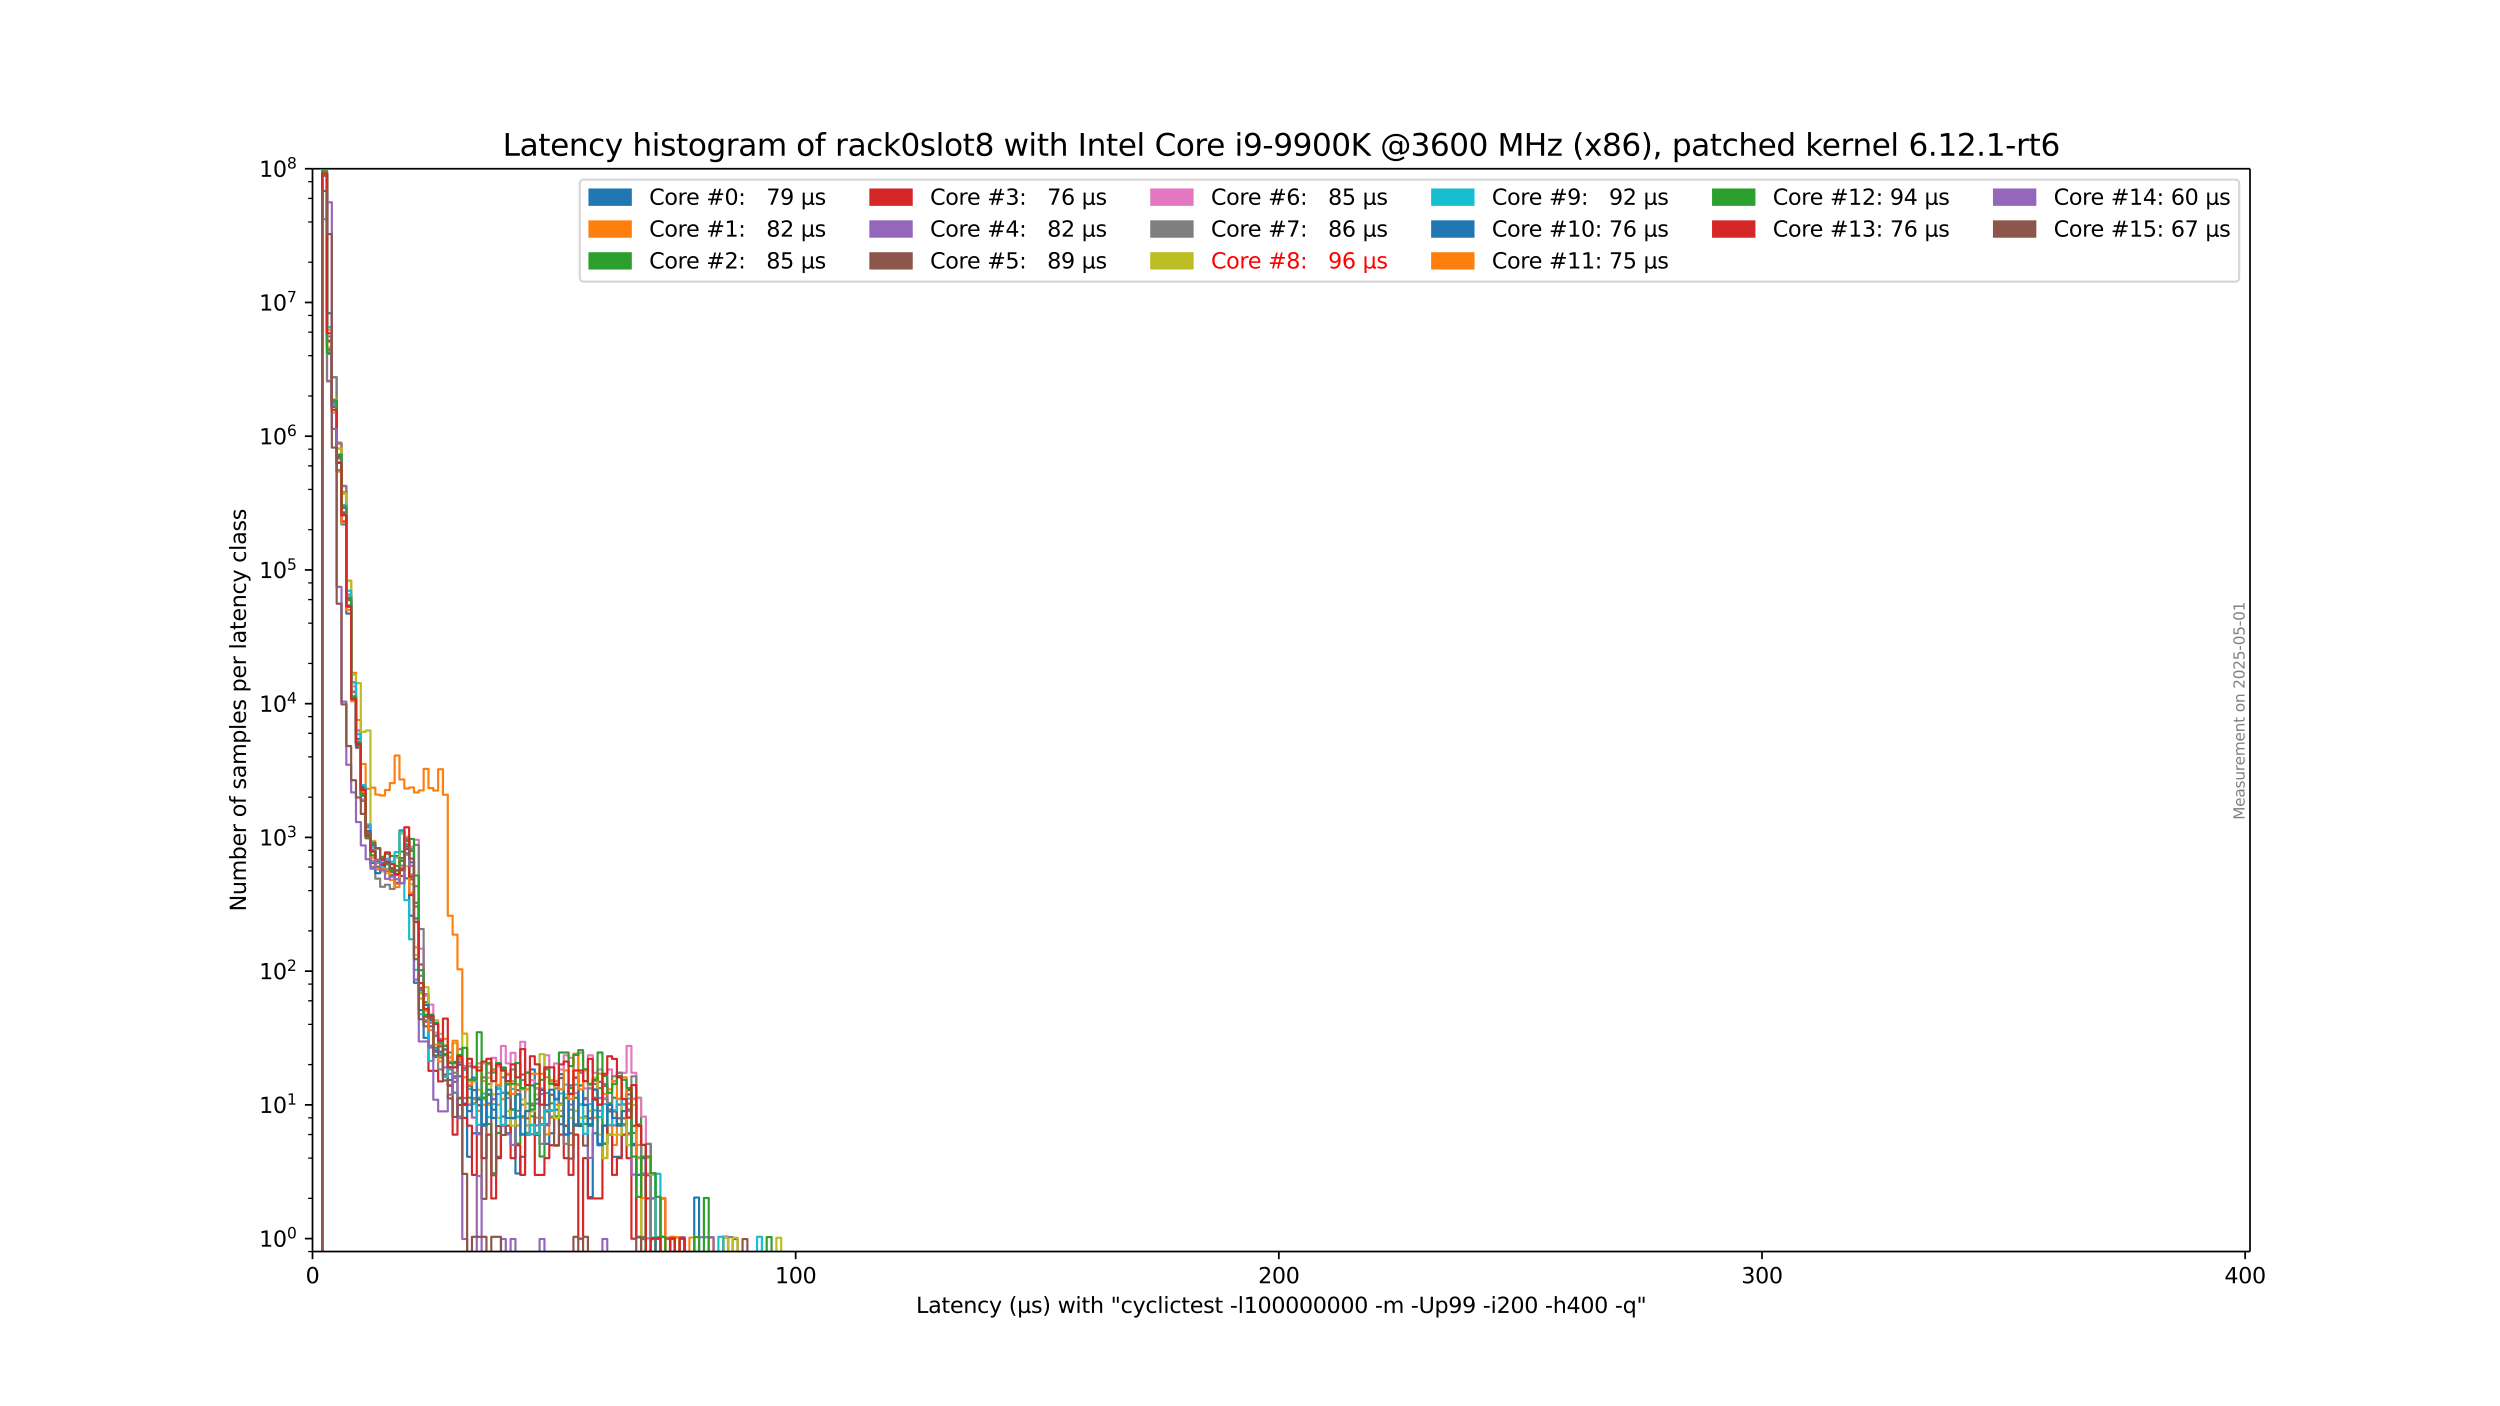 <?xml version="1.0" encoding="UTF-8"?>
<svg version="1.1" viewBox="0 0 1152 648" xmlns="http://www.w3.org/2000/svg" xmlns:dc="http://purl.org/dc/elements/1.1/" xmlns:ns2="http://creativecommons.org/ns#" xmlns:ns4="http://www.w3.org/1999/xlink" xmlns:rdf="http://www.w3.org/1999/02/22-rdf-syntax-ns#">
 <script type="text/javascript">var offsets = [19, 48];
function toggle(oid, attribute, values) {
    var obj = document.getElementById(oid);
    var a = obj.style[attribute];

    a = (a == values[0] || a == "") ? values[1] : values[0];
    obj.style[attribute] = a;
}

function allenable() {
    var i = 0;

    while ((ele = document.getElementById('stairs_' + i)) != null) {
        ele.style.opacity =
        document.getElementById('text_' + (i + offsets[0])).style.opacity =
        document.getElementById('line2d_' + (i + offsets[1])).style.opacity = 1;
        i++;
    }
}

function allbutonedisable(thisnot) {
    var i = 0;

    while ((ele = document.getElementById('stairs_' + i)) != null) {
        if (i != thisnot) {
            ele.style.opacity = 0;
            document.getElementById('text_' + (i + offsets[0])).style.opacity = 0.5;
            document.getElementById('line2d_' + (i + offsets[1])).style.opacity = 0.3;
        }
        i++;
    }
    document.getElementById('stairs_' + thisnot).style.opacity = 1;
    document.getElementById('text_' + (thisnot + offsets[0])).style.opacity = 1;
    document.getElementById('line2d_' + (thisnot + offsets[1])).style.opacity = 1;
}

function toggle_stairsfromtext(event, obj) {
    var num = obj.parentElement.parentElement.id.split('_')[1];

    if (event.ctrlKey)
        allbutonedisable(parseInt(num) - offsets[0]);
    else if (event.shiftKey)
        allenable();
    else {
        toggle('text_' + num, 'opacity', [1, 0.5]);
        toggle('line2d_' + (parseInt(num) + offsets[1] - offsets[0]), 'opacity', [1, 0.3]);
        toggle('stairs_' + (parseInt(num) - offsets[0]), 'opacity', [1, 0]);
    }
}

function toggle_stairsfromline(event, obj) {
    var num = obj.id.split('_')[1];

    if (event.ctrlKey)
        allbutonedisable(parseInt(num) - offsets[1]);
    else if (event.shiftKey)
        allenable();
    else {
        toggle('line2d_' + num, 'opacity', [1, 0.3]);
        toggle('text_' + (parseInt(num) + offsets[0] - offsets[1]), 'opacity', [1, 0.5]);
        toggle('stairs_' + (parseInt(num) - offsets[1]), 'opacity', [1, 0]);
    }
}</script>
 <defs>
  <style type="text/css">*{stroke-linecap:butt;stroke-linejoin:round;}g {-webkit-transition:opacity 0.4s ease-out;-moz-transition:opacity 0.4s ease-out;}</style>
 </defs>
 <g id="figure_1">
  <g id="patch_1">
   <path d="m0 648h1152v-648h-1152z" fill="#fff"/>
  </g>
  <g id="axes_1">
   <g id="patch_2">
    <path d="m144 576.72h892.8v-498.96h-892.8z" fill="#fff"/>
   </g>
   <g id="stairs_0">
    <path d="m144 62194h4.453v-62115h2.226v84.033h2.226v22.043h2.226v31.586h2.226v24.958h2.226v41.114h2.226v39.054h2.226v18.691h2.226v22.069h2.226v18.029h2.226v8.768h2.226v1.638h2.226v6.787h2.226v2.834h2.226v3.331h2.226v-9.492h2.226v-11.79h2.226v22.1h2.226v17.2h2.226v30.919h2.226v12.579h2.226v12.794h2.226v3.697h2.226v2.06h2.226v2.232h2.226v-4.291h2.226v15.731h2.226v-1.727h4.453v12.579h2.226v24.522h2.226v-10.851h4.453v-4.125h2.226v-9.546h2.226v2.82h2.226v21.703h2.226v-18.551h2.226v7.699h2.226v-10.851h2.226v29.402h2.226v-7.699h2.226v-10.851h2.226v-29.402h2.226v8.709h2.226v16.567h2.226v9.005h2.226v-4.879h2.226v-10.851h2.226v6.726h2.226v-12.096h2.226v16.222h2.226v-4.125h4.453v-3.574h2.226v37.101h2.226v-29.402h2.226v4.879h4.453v-15.731h2.226v21.703h4.453v-14.977h2.226v4.125h2.226v4.879h2.226v43.073h2.226v61624h2.226v-61667h2.226v13.671h2.226v61653h2.226v-61624h2.226v61624h13.359v-61642h2.226v61642h712.46" clip-path="url(#pd72cf907b9)" fill="none" stroke="#1f77b4"/>
   </g>
   <g id="stairs_1">
    <path d="m144 62194h4.453v-62114h2.226v77.619h2.226v28.292h2.226v18.604h2.226v22.186h2.226v40.988h2.226v42.342h2.226v21.712h2.226v20.287h2.226v11.456h2.226v-0.529h2.226v3.189h2.226v0.427h2.226v-2.5h2.226v-3.239h2.226v-12.668h2.226v11.016h2.226v4.165h2.226v-0.481h2.226v2.285h2.226v-0.935h2.226v-9.912h2.226v8.859h2.226v1.125h2.226v-9.827h2.226v11.749h2.226v55.768h2.226v8.717h2.226v15.961h2.226v29.663h2.226v32.752h2.226v-2.551h2.226v5.37h2.226v-2.82h4.453v-2.551h2.226v2.551h2.226v-2.551h2.226v-2.329h2.226v-5.972h2.226v20.397h2.226v-3.574h2.226v-3.152h2.226v6.726h2.226v-3.574h4.453v7.699h2.226v-7.699h2.226v-5.972h2.226v2.82h2.226v6.726h2.226v9.005h2.226v-15.731h2.226v3.152h2.226v-5.972h2.226v2.82h2.226v3.152h2.226v-5.972h2.226v24.522h2.226v-14.977h2.226v9.005h2.226v-18.551h4.453v13.671h2.226v-4.125h2.226v9.005h2.226v43.073h2.226v-29.402h2.226v61653h6.679v-61624h4.453v61624h6.679v-61624h2.226v61624h6.679v-61624h2.226v61624h705.78" clip-path="url(#pd72cf907b9)" fill="none" stroke="#ff7f0e"/>
   </g>
   <g id="stairs_2">
    <path d="m144 62194h4.453v-62115h2.226v82.479h2.226v23.351h2.226v26.442h2.226v22.097h2.226v42.727h2.226v45.116h2.226v21.865h2.226v22.003h2.226v18.817h2.226v8.389h2.226v4.519h2.226v-1.992h2.226v-1.384h2.226v1.003h2.226v4.571h2.226v-6.576h2.226v-5.732h2.226v5.383h2.226v25.655h2.226v39.761h2.226v4.326h2.226v8.173h2.226v12.835h2.226v4.471h2.226v-5.481h2.226v3.152h2.226v18.551h2.226v2.329h2.226v-14.627h2.226v14.627h2.226v2.551h2.226v-2.551h4.453v12.096h2.226v22.676h2.226v-18.551h2.226v-18.551h4.453v7.699h2.226v15.731h2.226v-12.579h2.226v7.699h2.226v-7.699h2.226v7.699h2.226v10.851h2.226v-14.977h2.226v-9.546h2.226v5.972h4.453v-8.523h2.226v-4.471h2.226v4.471h2.226v12.096h6.679v-12.096h2.226v-4.471h2.226v25.572h2.226v-18.551h2.226v-2.551h2.226v12.096h4.453v-6.726h2.226v10.851h2.226v-16.222h2.226v64.174h2.226v61624h35.623v-61624h2.226v61624h699.1" clip-path="url(#pd72cf907b9)" fill="none" stroke="#2ca02c"/>
   </g>
   <g id="stairs_3">
    <path d="m144 62194h4.453v-62114h2.226v76.977h2.226v30.18h2.226v23.21h2.226v29.92h2.226v39.291h2.226v39.251h2.226v22.977h2.226v21.383h2.226v18.029h2.226v10.773h2.226v4.367l4.453 0.079v-3.628h2.226v7.185h2.226v6.823h2.226v-6.778h2.226v-8.745h2.226v21.16h2.226v12.334h2.226v30.452h2.226v15.518h2.226v22.676h4.453v4.879h2.226v-12.579h2.226v14.425h2.226v22.676h2.226v-13.671h2.226v5.972h2.226v3.574h2.226v22.676h2.226v-32.222h2.226v24.522h2.226v-10.851h2.226v29.402h2.226v-18.551h2.226v-14.977h4.453v14.977h2.226v-5.972h2.226v13.671h2.226v-18.551h2.226v-10.851h2.226v29.402h4.453v-7.699h2.226v-5.972h4.453v-4.879h2.226v10.851h2.226v7.699h2.226v-18.551h2.226v47.952h2.226v-37.101h2.226v18.551h6.679v-33.527h2.226v4.125h2.226v18.551h2.226v-7.699h2.226v-10.851h2.226v10.851h2.226v37.101h2.226v-29.402h4.453v10.851h4.453v18.551h2.226v-18.551h2.226v18.551h2.226v61624h4.453v-61624h2.226v61624h719.14" clip-path="url(#pd72cf907b9)" fill="none" stroke="#d62728"/>
   </g>
   <g id="stairs_4">
    <path d="m144 62194h4.453v-62114h2.226v75.079h2.226v30.68h2.226v25.277h2.226v23.129h2.226v42.092h2.226v42.493h2.226v24.017h2.226v23.298h2.226v15.128h2.226v10.26h2.226v4.966h2.226v2.329h2.226v-2.997h2.226v2.353h2.226v2.957h2.226v-2.226h2.226v-12.349h2.226v4.671h2.226v17.211h2.226v41.268h2.226v8.486h2.226v13.144h2.226v5.809h2.226v1.673h2.226v13.102h2.226v2.977h2.226v1.623h2.226v-12.994h2.226v8.394h2.226v17.178h2.226v5.972h2.226v7.699h2.226v-26.25h2.226v7.699h2.226v2.329h2.226v-2.329h2.226v-7.699h2.226v26.25h2.226v4.879h2.226v-15.731h2.226v-2.82h2.226v9.546h2.226v4.125h2.226v-4.125h2.226v-14.425h2.226v14.425h2.226v-6.726h2.226v-11.825h2.226v9.005h2.226v13.671h2.226v-13.671h2.226v-12.579h2.226v12.579h2.226v-2.551h2.226v27.073h2.226v-31.544h2.226v9.841h2.226v-5.37h2.226v5.37h2.226v6.726h2.226v-9.546h2.226v9.546h2.226v-6.726h2.226v29.402h2.226v-7.699h2.226v7.699h2.226v29.402h2.226v-18.551h2.226v61642h6.679v-61624h2.226v61624h2.226v-61624h2.226v61624h6.679v-61624h6.679v61624h705.78" clip-path="url(#pd72cf907b9)" fill="none" stroke="#9467bd"/>
   </g>
   <g id="stairs_5">
    <path d="m144 62194h4.453v-62114h2.226v80.668h2.226v26.869h2.226v23.149h2.226v25.417h2.226v40.41h2.226v45.681h2.226v22.341h2.226v24.48h2.226v17.267h2.226v10.45h2.226v2.679h2.226v0.941h2.226v1.404h2.226v1.431h2.226v3.806h2.226v-3.346h2.226v-16.038h2.226v17.577h2.226v10.824h2.226v28.437h2.226v28.471h4.453v14.133h2.226v-6.204h2.226v14.294h2.226v5.196h2.226v-1.846h2.226v-9.005h2.226v2.679h2.226v8.173h2.226v1.983h2.226v7.022h2.226v43.073h2.226v-47.952h2.226v37.101h2.226v-22.676h2.226v4.125h2.226v-27.872h2.226v20.173h2.226v-12.994h2.226v-7.179h2.226v20.173h2.226v-5.972h2.226v13.671h2.226v-20.693h2.226v9.841h2.226v-7.699h2.226v23.43h2.226v-31.129h2.226v22.124h2.226v14.977h2.226v-37.101h2.226v22.124h2.226v9.005h2.226v-12.579h2.226v-8.523h2.226v-8.301h2.226v1.846h2.226v11.825h4.453v3.152h4.453v-12.994h2.226v16.567h4.453v52.078h2.226v-29.402h2.226v29.402h2.226v61624h6.679v-61624h2.226v61624h26.717v-61624h2.226v61624h2.226v-61624h2.226v61624h690.19" clip-path="url(#pd72cf907b9)" fill="none" stroke="#8c564b"/>
   </g>
   <g id="stairs_6">
    <path d="m144 62194h4.453v-62115h2.226v96.827h2.226v-2.042h2.226v32.974h2.226v17.045h2.226v51.146h2.226v41.328h2.226v22.134h2.226v29.908h2.226v14.737h2.226v13.91h2.226v3.674h2.226v-0.189h2.226v1.752h2.226v-1.658h2.226v0.67h2.226v-1.645h2.226v-10.283h2.226v0.916h2.226v-3.234h2.226v50.209h2.226v21.703h2.226v4.056h2.226v12.872h2.226v4.257h2.226v6.204h2.226v1.19h2.226v2.551h2.226v-1.306h2.226v2.679h2.226v-1.373h2.226v1.373h2.226v-1.373h4.453v4.349h2.226v-6.9h2.226v3.924h2.226v-9.404h2.226v8.032h2.226v-4.879h2.226v14.425h2.226v-19.49h2.226v14.294h2.226v3.35h2.226v3.83h4.453v-15.269h2.226v11.44h2.226v-7.699h2.226v2.82h2.226v-6.56h2.226v1.19h2.226v16.222h2.226v-18.551h2.226v16.408h2.226v-15.269h2.226v8.09h2.226v-1.53h2.226v13.18h2.226v-13.18h2.226v6.726h2.226v-5.196h4.453v-12.381h2.226v12.381h2.226v11.65h2.226v8.523h2.226v26.25h2.226v61653h33.397v-61624h2.226v61624h699.1" clip-path="url(#pd72cf907b9)" fill="none" stroke="#e377c2"/>
   </g>
   <g id="stairs_7">
    <path d="m144 62194h4.453v-62115h2.226v96.485h2.226v-1.659h2.226v30.148h2.226v20.069h2.226v49.928h2.226v40.422h2.226v22.208h2.226v30.065h2.226v18.751h2.226v14.032h2.226v5.421h2.226v3.757h2.226v-0.944h2.226v1.922h2.226v-2.472h2.226v-0.301h2.226v-13.017h2.226v9.227h2.226v-13.692h2.226v38.739h2.226v42.034h2.226v11.825h2.226v-4.547h2.226v15.398h2.226v3.152h2.226v-3.152h2.226v1.53h2.226v20.173h2.226v-8.523h2.226v-14.627h2.226v14.627h6.679v-6.454h2.226v-6.726h2.226v8.709h2.226v2.142h2.226v2.329h2.226v-13.18h2.226v21.703h2.226v-16.823h2.226v10.851h6.679v18.551h2.226v-23.43h2.226v10.851h2.226v-12.994h2.226v7.022h2.226v18.551h2.226v-15.731h2.226v6.726h2.226v-23.747h2.226v11.65h2.226v-4.471h2.226v-1.983h2.226v6.454h2.226v-6.454h2.226v11.825h2.226v-15.398h2.226v-1.623h2.226v23.747h2.226v-9.546h2.226v-12.579h2.226v22.124h2.226v22.676h2.226v-13.671h2.226v61667h2.226v-61624h2.226v61624h31.17v-61624h2.226v61624h696.87" clip-path="url(#pd72cf907b9)" fill="none" stroke="#7f7f7f"/>
   </g>
   <g id="stairs_8">
    <path d="m144 62194h4.453v-62114h2.226v80.039h2.226v23.98h2.226v22.707h2.226v20.884h2.226v39.899h2.226v43.394h2.226v3.878h2.226v22.448h2.226v-0.609h2.226v50.884h2.226v8.79h2.226v5.253h2.226v0.828h2.226v1.422h2.226v-8.546h2.226v-11.128h2.226v15.083h2.226v8.217h2.226v32.704h2.226v17.752h2.226v-2.977h2.226v12.862h2.226v2.381h2.226v6.285h2.226v7.179h2.226v3.281h2.226v-6.204h2.226v7.393h2.226v-11.65h2.226v21.9h4.453v3.83h2.226v4.471h2.226v-10.028h2.226v7.699h2.226v10.851h2.226v-23.15h2.226v19.998h2.226v6.726h2.226v-14.425h2.226v2.329h2.226v12.096h2.226v-6.726h2.226v-7.699h2.226v-18.551h2.226v23.43h2.226v-10.851h2.226v16.823h2.226v-5.972h2.226v-4.879h2.226v10.851h2.226v-3.152h2.226v3.152h4.453v-3.152h2.226v-15.398h2.226v26.25h2.226v10.851h2.226v-10.851h6.679v-13.671h2.226v18.551h2.226v-18.551h2.226v24.522h2.226v61661h2.226v-61661h2.226v7.699h2.226v61653h8.906v-61624h2.226v61624h20.038v-61624h2.226v61624h2.226v-61624h2.226v61624h17.811v-61624h2.226v61624h674.61" clip-path="url(#pd72cf907b9)" fill="none" stroke="#bcbd22"/>
   </g>
   <g id="stairs_9">
    <path d="m144 62194h4.453v-62114h2.226v70.752h2.226v35.873h2.226v26.298h2.226v19.717h2.226v39.582h2.226v42.273h2.226v23.661h2.226v23.578h2.226v18.158h2.226v10.507h2.226v7.254h2.226v1.964h2.226v-3.517h2.226v0.929h2.226v-4.354h2.226v-9.539h2.226v31.673h2.226v17.997h2.226v14.092h2.226v20.473h2.226v1.164h2.226v20.397h2.226v-2.435h2.226v-1.139h2.226v10.851h2.226v-4.599h4.453v-3.924h2.226v5.37h2.226v8.709h2.226v7.022h2.226v9.546h2.226v-14.425h2.226v10.851h2.226v-5.972h2.226v-7.022h2.226v16.567h2.226v-18.551h2.226v1.983h2.226v12.994h2.226v7.699h4.453v-4.125h2.226v4.125h2.226v-4.125h2.226v-6.726h4.453v-5.37h2.226v-2.329h2.226v-4.125h2.226v4.125h2.226v-4.125h2.226v9.005h2.226v13.671h2.226v-13.671h2.226v2.82h2.226v3.152h2.226v-5.972h2.226v9.546h2.226v-6.726h2.226v-5.37h2.226v2.551h2.226v-2.551h4.453v27.073h4.453v61661h2.226v-61624h2.226v-29.402h2.226v61653h4.453v-61624h2.226v61624h20.038v-61624h2.226v61624h15.585v-61624h2.226v61624h683.52" clip-path="url(#pd72cf907b9)" fill="none" stroke="#17becf"/>
   </g>
   <g id="stairs_10">
    <path d="m144 62194h4.453v-62113h2.226v63.32h2.226v40.237h2.226v25.133h2.226v27.134h2.226v42.162h2.226v42.516h2.226v22.169h2.226v21.816h2.226v17.403h2.226v14.81h2.226v4.664h2.226v-1.631h2.226v-3.363h2.226v4.407h2.226v1.34h2.226v-7.686h2.226v-9.184h2.226v11.083h2.226v25.91h2.226v33.099h2.226v6.726h2.226v7.069h2.226v14.514h4.453v-1.05h2.226v5.716h4.453v1.306h2.226v18.551h2.226v2.82h2.226v-15.398h2.226v10.028h2.226v12.096h2.226v-16.567h2.226v12.994h2.226v-14.977h2.226v-8.173h2.226v23.15h4.453v-10.851h2.226v18.551h2.226v-10.851h2.226v-11.825h2.226v6.454h2.226v-4.471h2.226v7.022h2.226v-7.022h2.226v4.471h2.226v-11.65h2.226v27.872h2.226v-22.676h2.226v18.551h2.226v-18.551h2.226v9.005h2.226v9.546h2.226v-16.567h2.226v25.572h2.226v-9.005h2.226v-9.546h2.226v5.972h2.226v3.574h2.226v-6.726h2.226v-7.699h2.226v23.43h2.226v13.671h2.226v-7.699h2.226v61661h4.453v-61624h2.226v61624h8.906v-61624h2.226v61624h719.14" clip-path="url(#pd72cf907b9)" fill="none" stroke="#1f77b4"/>
   </g>
   <g id="stairs_11">
    <path d="m144 62194h4.453v-62114h2.226v71.977h2.226v38.091h2.226v27.277h2.226v23.809h2.226v39.942h2.226v42.003h2.226v19.53h2.226v22.304h2.226v19.875h2.226v10.428h2.226v5.117h2.226v-0.23h2.226v0.649h2.226v4.767h2.226v3.215h2.226v-12.626h2.226v-10.56h2.226v25.845h2.226v25.087h2.226v23.645h2.226v5.757h2.226v8.792h2.226v6.726h2.226v7.699h2.226v-10.423h2.226v10.423h2.226v-9.546h2.226v8.301h2.226v8.523h2.226v3.574h2.226v-1.846h2.226v-6.326h2.226v6.326h2.226v-7.699h2.226v2.82h2.226v6.726h2.226v-6.726h2.226v1.53h2.226v9.322h2.226v-4.125h2.226v1.983h4.453v-7.179h6.679v1.623h2.226v1.727h4.453v3.83h2.226v-8.709h2.226v13.18h2.226v-20.879h2.226v16.408h2.226v-8.709h2.226v6.726h2.226v-1.846h2.226v-3.35h2.226v9.322h2.226v-2.142h2.226v-3.83h2.226v8.301h2.226v-10.028h2.226v18.551h2.226v-8.523h2.226v27.073h2.226v18.551h2.226v61642h6.679v-61642h2.226v61642h2.226v-61624h4.453v61624h721.36" clip-path="url(#pd72cf907b9)" fill="none" stroke="#ff7f0e"/>
   </g>
   <g id="stairs_12">
    <path d="m144 62194h4.453v-62115h2.226v83.523h2.226v22.173h2.226v24.749h2.226v24.094h2.226v42h2.226v45.327h2.226v21.411h2.226v24.27h2.226v19.308h2.226v8.263h2.226v2.506h2.226v-1.007h2.226v2.658h2.226v2.951h2.226v1.401h2.226v-5.92h2.226v-7.648h2.226v-2.48h2.226v16.883h2.226v43.608h2.226v20.513h4.453v3.74h2.226v8.607h2.226v6.204h2.226v3.74h4.453v-3.74h2.226v-3.281h2.226v14.721h4.453v-21.9h2.226v30.201h2.226v-16h2.226v4.349h2.226v-4.349h2.226v2.82h2.226v6.726h4.453v-9.546h2.226v11.529h2.226v-7.179h2.226v17.021h2.226v-11.825h2.226v-1.846h2.226v-4.879h2.226v6.726h4.453v-14.425h4.453v6.252h2.226v-5.113h2.226v-2.232h2.226v8.792h2.226v6.726h2.226v-1.846h2.226v-12.579h2.226v10.851h2.226v7.699h2.226v-4.125h2.226v-3.574h2.226v1.727h2.226v3.83h2.226v31.544h2.226v18.551h2.226v-18.551h4.453v7.699h2.226v10.851h2.226v18.551h2.226v61624h13.359v-61624h2.226v61624h2.226v-61642h2.226v61642h26.717v-61624h2.226v61624h679.06" clip-path="url(#pd72cf907b9)" fill="none" stroke="#2ca02c"/>
   </g>
   <g id="stairs_13">
    <path d="m144 62194h4.453v-62114h2.226v73.576h2.226v35.256h2.226v24.467h2.226v24.161h2.226v42.036h2.226v42.763h2.226v20.648h2.226v21.125h2.226v20.999h2.226v7.32h2.226v3.938h2.226v2.275h2.226v-1.47h2.226v1.127h2.226v4.591h2.226v-2.232h2.226v-19.353h2.226v22.774h2.226v20.87h2.226v28.162h2.226v11.861h2.226v3.281h2.226v3.74h2.226v7.699h2.226v-10.25h2.226v22.474h4.453v-5.113h2.226v22.291h2.226v-21.101h2.226v3.924h2.226v1.447h2.226v-4.125h2.226v-1.245h2.226v10.25h2.226v-7.699h2.226v2.82h2.226v4.879h2.226v-7.699h2.226v5.972h2.226v-12.994h2.226v16.567h2.226v-13.286h2.226v3.74h2.226v18.551h2.226v-17.178h4.453v8.173h2.226v-9.546h2.226v-1.306h2.226v14.977h2.226v-10.851h4.453v4.879h2.226v-10.25h2.226v18.551h2.226v2.551h2.226v-14.201h2.226v-8.09h2.226v1.19h2.226v8.523h2.226v10.028h2.226v8.523h2.226v-14.977h2.226v18.551h2.226v9.005h2.226v61667h2.226v-61624h4.453v61624h4.453v-61624h2.226v61624h2.226v-61624h2.226v61624h719.14" clip-path="url(#pd72cf907b9)" fill="none" stroke="#d62728"/>
   </g>
   <g id="stairs_14">
    <path d="m144 62194h4.453v-62093h2.226v-7.787h2.226v104.42h2.226v72.79h2.226v52.886h2.226v29.101h2.226v12.731h2.226v13.671h2.226v10.76h2.226v6.379h2.226v4.365h2.226v-4.171h2.226v4.77h2.226v4.071h2.226v-1.272h2.226v1.435h2.226v1.925h2.226v-13.986h2.226v5.894h2.226v52.427h2.226v28.495h4.453v2.82h2.226v24.031h2.226v5.37h4.453v-7.699h2.226v-7.699h2.226v18.551h2.226v55.652h2.226v61624h4.453v-61653h2.226v61653h8.906v-61624h2.226v61624h2.226v-61624h2.226v61624h11.132v-61624h2.226v61624h26.717v-61624h2.226v61624h754.76" clip-path="url(#pd72cf907b9)" fill="none" stroke="#9467bd"/>
   </g>
   <g id="stairs_15">
    <path d="m144 62194h4.453v-62106h2.226v19.88h2.226v98.38h2.226v71.93h2.226v46.376h2.226v19.213h2.226v15.753h2.226v7.934h2.226v7.577h2.226v9.038h2.226v4.232h2.226v2.527h2.226v4.906h2.226v1.872h2.226v2.75h2.226v0.71l4.453-0.048v-10.867h2.226v5.505h2.226v46.318h2.226v27.688h2.226v-1.217h2.226v0.601h2.226v17.361h2.226v-4.291h2.226v15.731h2.226v8.301h2.226v8.523h2.226v-8.523h2.226v34.772h2.226v61653h2.226v-61624h6.679v61624h2.226v-61624h4.453v61624h33.397v-61624h2.226v61624h2.226v-61624h2.226v61624h22.264v-61624h2.226v61624h739.18" clip-path="url(#pd72cf907b9)" fill="none" stroke="#8c564b"/>
   </g>
   <g id="matplotlib.axis_1">
    <g id="xtick_1">
     <g id="line2d_1">
      <defs>
       <path id="mad503fb486" d="m0 0v3.5" stroke="#000" stroke-width=".8"/>
      </defs>
      <use x="144" y="576.72" stroke="#000000" stroke-width=".8" ns4:href="#mad503fb486"/>
     </g>
     <g id="text_1">
      <g transform="translate(140.82 591.32) scale(.1 -.1)">
       <defs>
        <path id="DejaVuSans-30" transform="scale(.016)" d="m2034 4250q-487 0-733-480-245-479-245-1442 0-959 245-1439 246-480 733-480 491 0 736 480 246 480 246 1439 0 963-246 1442-245 480-736 480zm0 500q785 0 1199-621 414-620 414-1801 0-1178-414-1799-414-620-1199-620-784 0-1198 620-414 621-414 1799 0 1181 414 1801 414 621 1198 621z"/>
       </defs>
       <use ns4:href="#DejaVuSans-30"/>
      </g>
     </g>
    </g>
    <g id="xtick_2">
     <g id="line2d_2">
      <use x="366.643" y="576.72" stroke="#000000" stroke-width=".8" ns4:href="#mad503fb486"/>
     </g>
     <g id="text_2">
      <g transform="translate(357.1 591.32) scale(.1 -.1)">
       <defs>
        <path id="DejaVuSans-31" transform="scale(.016)" d="m794 531h1031v3560l-1122-225v575l1116 225h631v-4135h1031v-531h-2687v531z"/>
       </defs>
       <use ns4:href="#DejaVuSans-31"/>
       <use x="63.623" ns4:href="#DejaVuSans-30"/>
       <use x="127.246" ns4:href="#DejaVuSans-30"/>
      </g>
     </g>
    </g>
    <g id="xtick_3">
     <g id="line2d_3">
      <use x="589.287" y="576.72" stroke="#000000" stroke-width=".8" ns4:href="#mad503fb486"/>
     </g>
     <g id="text_3">
      <g transform="translate(579.74 591.32) scale(.1 -.1)">
       <defs>
        <path id="DejaVuSans-32" transform="scale(.016)" d="m1228 531h2203v-531h-2962v531q359 372 979 998 621 627 780 809 303 340 423 576 121 236 121 464 0 372-261 606-261 235-680 235-297 0-627-103-329-103-704-313v638q381 153 712 231 332 78 607 78 725 0 1156-363 431-362 431-968 0-288-108-546-107-257-392-607-78-91-497-524-418-433-1181-1211z"/>
       </defs>
       <use ns4:href="#DejaVuSans-32"/>
       <use x="63.623" ns4:href="#DejaVuSans-30"/>
       <use x="127.246" ns4:href="#DejaVuSans-30"/>
      </g>
     </g>
    </g>
    <g id="xtick_4">
     <g id="line2d_4">
      <use x="811.93" y="576.72" stroke="#000000" stroke-width=".8" ns4:href="#mad503fb486"/>
     </g>
     <g id="text_4">
      <g transform="translate(802.39 591.32) scale(.1 -.1)">
       <defs>
        <path id="DejaVuSans-33" transform="scale(.016)" d="m2597 2516q453-97 707-404 255-306 255-756 0-690-475-1069-475-378-1350-378-293 0-604 58t-642 174v609q262-153 574-231 313-78 654-78 593 0 904 234t311 681q0 413-289 645-289 233-804 233h-544v519h569q465 0 712 186t247 536q0 359-255 551-254 193-729 193-260 0-557-57-297-56-653-174v562q360 100 674 150t592 50q719 0 1137-327 419-326 419-882 0-388-222-655t-631-370z"/>
       </defs>
       <use ns4:href="#DejaVuSans-33"/>
       <use x="63.623" ns4:href="#DejaVuSans-30"/>
       <use x="127.246" ns4:href="#DejaVuSans-30"/>
      </g>
     </g>
    </g>
    <g id="xtick_5">
     <g id="line2d_5">
      <use x="1034.574" y="576.72" stroke="#000000" stroke-width=".8" ns4:href="#mad503fb486"/>
     </g>
     <g id="text_5">
      <g transform="translate(1025 591.32) scale(.1 -.1)">
       <defs>
        <path id="DejaVuSans-34" transform="scale(.016)" d="m2419 4116-1594-2491h1594v2491zm-166 550h794v-3041h666v-525h-666v-1100h-628v1100h-2106v609l1940 2957z"/>
       </defs>
       <use ns4:href="#DejaVuSans-34"/>
       <use x="63.623" ns4:href="#DejaVuSans-30"/>
       <use x="127.246" ns4:href="#DejaVuSans-30"/>
      </g>
     </g>
    </g>
    <g id="text_6">
     <g transform="translate(422.12 605) scale(.1 -.1)">
      <defs>
       <path id="DejaVuSans-4c" transform="scale(.016)" d="m628 4666h631v-4135h2272v-531h-2903v4666z"/>
       <path id="DejaVuSans-61" transform="scale(.016)" d="m2194 1759q-697 0-966-159t-269-544q0-306 202-486 202-179 548-179 479 0 768 339t289 901v128h-572zm1147 238v-1997h-575v531q-197-318-491-470t-719-152q-537 0-855 302-317 302-317 808 0 590 395 890 396 300 1180 300h807v57q0 397-261 614t-733 217q-300 0-585-72-284-72-546-216v532q315 122 612 182 297 61 578 61 760 0 1135-394 375-393 375-1193z"/>
       <path id="DejaVuSans-74" transform="scale(.016)" d="m1172 4494v-994h1184v-447h-1184v-1900q0-428 117-550t477-122h590v-481h-590q-666 0-919 248-253 249-253 905v1900h-422v447h422v994h578z"/>
       <path id="DejaVuSans-65" transform="scale(.016)" d="m3597 1894v-281h-2644q38-594 358-905t892-311q331 0 642 81t618 244v-544q-310-131-635-200t-659-69q-838 0-1327 487-489 488-489 1320 0 859 464 1363 464 505 1252 505 706 0 1117-455 411-454 411-1235zm-575 169q-6 471-264 752-258 282-683 282-481 0-770-272t-333-766l2050 4z"/>
       <path id="DejaVuSans-6e" transform="scale(.016)" d="m3513 2113v-2113h-575v2094q0 497-194 743-194 247-581 247-466 0-735-297-269-296-269-809v-1978h-578v3500h578v-544q207 316 486 472 280 156 646 156 603 0 912-373 310-373 310-1098z"/>
       <path id="DejaVuSans-63" transform="scale(.016)" d="m3122 3366v-538q-244 135-489 202t-495 67q-560 0-870-355-309-354-309-995t309-996q310-354 870-354 250 0 495 67t489 202v-532q-241-112-499-168-257-57-548-57-791 0-1257 497-465 497-465 1341 0 856 470 1346 471 491 1290 491 265 0 518-55 253-54 491-163z"/>
       <path id="DejaVuSans-79" transform="scale(.016)" d="m2059-325q-243-625-475-815-231-191-618-191h-460v481h338q237 0 368 113 132 112 291 531l103 262-1415 3444h609l1094-2737 1094 2737h609l-1538-3825z"/>
       <path id="DejaVuSans-28" transform="scale(.016)" d="m1984 4856q-418-718-622-1422-203-703-203-1425 0-721 205-1429t620-1424h-500q-468 735-701 1444t-233 1409q0 697 231 1403 232 707 703 1444h500z"/>
       <path id="DejaVuSans-b5" transform="scale(.016)" d="m544-1331v4831h575v-2175q0-453 215-685 216-231 638-231 462 0 695 262 233 263 233 788v2041h575v-2694q0-187 54-276 55-89 171-89 28 0 78 17t138 55v-463q-128-72-243-106-114-35-223-35-216 0-344 122t-175 372q-156-247-383-371-226-123-532-123-319 0-543 122-223 122-354 366v-1728h-575z"/>
       <path id="DejaVuSans-73" transform="scale(.016)" d="m2834 3397v-544q-243 125-506 187-262 63-544 63-428 0-642-131t-214-394q0-200 153-314t616-217l197-44q612-131 870-370t258-667q0-488-386-773-386-284-1061-284-281 0-586 55t-642 164v594q319-166 628-249 309-82 613-82 406 0 624 139 219 139 219 392 0 234-158 359-157 125-692 241l-200 47q-534 112-772 345-237 233-237 639 0 494 350 762 350 269 994 269 318 0 599-47 282-46 519-140z"/>
       <path id="DejaVuSans-29" transform="scale(.016)" d="m513 4856h500q468-737 701-1444 233-706 233-1403 0-700-233-1409t-701-1444h-500q415 716 620 1424t205 1429q0 722-205 1425-205 704-620 1422z"/>
       <path id="DejaVuSans-77" transform="scale(.016)" d="m269 3500h575l719-2731 715 2731h678l719-2731 716 2731h575l-916-3500h-678l-753 2869-756-2869h-679l-915 3500z"/>
       <path id="DejaVuSans-69" transform="scale(.016)" d="m603 3500h575v-3500h-575v3500zm0 1363h575v-729h-575v729z"/>
       <path id="DejaVuSans-68" transform="scale(.016)" d="m3513 2113v-2113h-575v2094q0 497-194 743-194 247-581 247-466 0-735-297-269-296-269-809v-1978h-578v4863h578v-1907q207 316 486 472 280 156 646 156 603 0 912-373 310-373 310-1098z"/>
       <path id="DejaVuSans-22" transform="scale(.016)" d="m1147 4666v-1735h-531v1735h531zm1181 0v-1735h-531v1735h531z"/>
       <path id="DejaVuSans-6c" transform="scale(.016)" d="m603 4863h575v-4863h-575v4863z"/>
       <path id="DejaVuSans-2d" transform="scale(.016)" d="m313 2009h1684v-512h-1684v512z"/>
       <path id="DejaVuSans-6d" transform="scale(.016)" d="m3328 2828q216 388 516 572t706 184q547 0 844-383 297-382 297-1088v-2113h-578v2094q0 503-179 746-178 244-543 244-447 0-707-297-259-296-259-809v-1978h-578v2094q0 506-178 748t-550 242q-441 0-701-298-259-298-259-808v-1978h-578v3500h578v-544q197 322 472 475t653 153q382 0 649-194 267-193 395-562z"/>
       <path id="DejaVuSans-55" transform="scale(.016)" d="m556 4666h635v-2835q0-750 271-1080 272-329 882-329 606 0 878 329 272 330 272 1080v2835h634v-2913q0-912-452-1378-451-466-1332-466-885 0-1337 466-451 466-451 1378v2913z"/>
       <path id="DejaVuSans-70" transform="scale(.016)" d="m1159 525v-1856h-578v4831h578v-531q182 312 458 463 277 152 661 152 638 0 1036-506 399-506 399-1331t-399-1332q-398-506-1036-506-384 0-661 152-276 152-458 464zm1957 1222q0 634-261 995t-717 361q-457 0-718-361t-261-995 261-995 718-361q456 0 717 361t261 995z"/>
       <path id="DejaVuSans-39" transform="scale(.016)" d="m703 97v575q238-113 481-172 244-59 479-59 625 0 954 420 330 420 377 1277-181-269-460-413-278-144-615-144-700 0-1108 423-408 424-408 1159 0 718 425 1152 425 435 1131 435 810 0 1236-621 427-620 427-1801 0-1103-524-1761-523-658-1407-658-238 0-482 47-243 47-506 141zm1256 1978q425 0 673 290 249 291 249 798 0 503-249 795-248 292-673 292t-673-292-248-795q0-507 248-798 248-290 673-290z"/>
       <path id="DejaVuSans-71" transform="scale(.016)" d="m947 1747q0-634 261-995t717-361 718 361q263 361 263 995t-263 995q-262 361-718 361t-717-361-261-995zm1959-1222q-181-312-458-464-276-152-664-152-634 0-1033 506-398 507-398 1332t398 1331q399 506 1033 506 388 0 664-152 277-151 458-463v531h575v-4831h-575v1856z"/>
      </defs>
      <use ns4:href="#DejaVuSans-4c"/>
      <use x="55.713" ns4:href="#DejaVuSans-61"/>
      <use x="116.992" ns4:href="#DejaVuSans-74"/>
      <use x="156.201" ns4:href="#DejaVuSans-65"/>
      <use x="217.725" ns4:href="#DejaVuSans-6e"/>
      <use x="281.104" ns4:href="#DejaVuSans-63"/>
      <use x="336.084" ns4:href="#DejaVuSans-79"/>
      <use x="395.264" ns4:href="#DejaVuSans-20"/>
      <use x="427.051" ns4:href="#DejaVuSans-28"/>
      <use x="466.064" ns4:href="#DejaVuSans-b5"/>
      <use x="529.688" ns4:href="#DejaVuSans-73"/>
      <use x="581.787" ns4:href="#DejaVuSans-29"/>
      <use x="620.801" ns4:href="#DejaVuSans-20"/>
      <use x="652.588" ns4:href="#DejaVuSans-77"/>
      <use x="734.375" ns4:href="#DejaVuSans-69"/>
      <use x="762.158" ns4:href="#DejaVuSans-74"/>
      <use x="801.367" ns4:href="#DejaVuSans-68"/>
      <use x="864.746" ns4:href="#DejaVuSans-20"/>
      <use x="896.533" ns4:href="#DejaVuSans-22"/>
      <use x="942.529" ns4:href="#DejaVuSans-63"/>
      <use x="997.51" ns4:href="#DejaVuSans-79"/>
      <use x="1056.689" ns4:href="#DejaVuSans-63"/>
      <use x="1111.67" ns4:href="#DejaVuSans-6c"/>
      <use x="1139.453" ns4:href="#DejaVuSans-69"/>
      <use x="1167.236" ns4:href="#DejaVuSans-63"/>
      <use x="1222.217" ns4:href="#DejaVuSans-74"/>
      <use x="1261.426" ns4:href="#DejaVuSans-65"/>
      <use x="1322.949" ns4:href="#DejaVuSans-73"/>
      <use x="1375.049" ns4:href="#DejaVuSans-74"/>
      <use x="1414.258" ns4:href="#DejaVuSans-20"/>
      <use x="1446.045" ns4:href="#DejaVuSans-2d"/>
      <use x="1482.129" ns4:href="#DejaVuSans-6c"/>
      <use x="1509.912" ns4:href="#DejaVuSans-31"/>
      <use x="1573.535" ns4:href="#DejaVuSans-30"/>
      <use x="1637.158" ns4:href="#DejaVuSans-30"/>
      <use x="1700.781" ns4:href="#DejaVuSans-30"/>
      <use x="1764.404" ns4:href="#DejaVuSans-30"/>
      <use x="1828.027" ns4:href="#DejaVuSans-30"/>
      <use x="1891.65" ns4:href="#DejaVuSans-30"/>
      <use x="1955.273" ns4:href="#DejaVuSans-30"/>
      <use x="2018.896" ns4:href="#DejaVuSans-30"/>
      <use x="2082.52" ns4:href="#DejaVuSans-20"/>
      <use x="2114.307" ns4:href="#DejaVuSans-2d"/>
      <use x="2150.391" ns4:href="#DejaVuSans-6d"/>
      <use x="2247.803" ns4:href="#DejaVuSans-20"/>
      <use x="2279.59" ns4:href="#DejaVuSans-2d"/>
      <use x="2315.674" ns4:href="#DejaVuSans-55"/>
      <use x="2388.867" ns4:href="#DejaVuSans-70"/>
      <use x="2452.344" ns4:href="#DejaVuSans-39"/>
      <use x="2515.967" ns4:href="#DejaVuSans-39"/>
      <use x="2579.59" ns4:href="#DejaVuSans-20"/>
      <use x="2611.377" ns4:href="#DejaVuSans-2d"/>
      <use x="2647.461" ns4:href="#DejaVuSans-69"/>
      <use x="2675.244" ns4:href="#DejaVuSans-32"/>
      <use x="2738.867" ns4:href="#DejaVuSans-30"/>
      <use x="2802.49" ns4:href="#DejaVuSans-30"/>
      <use x="2866.113" ns4:href="#DejaVuSans-20"/>
      <use x="2897.9" ns4:href="#DejaVuSans-2d"/>
      <use x="2933.984" ns4:href="#DejaVuSans-68"/>
      <use x="2997.363" ns4:href="#DejaVuSans-34"/>
      <use x="3060.986" ns4:href="#DejaVuSans-30"/>
      <use x="3124.609" ns4:href="#DejaVuSans-30"/>
      <use x="3188.232" ns4:href="#DejaVuSans-20"/>
      <use x="3220.02" ns4:href="#DejaVuSans-2d"/>
      <use x="3256.104" ns4:href="#DejaVuSans-71"/>
      <use x="3319.58" ns4:href="#DejaVuSans-22"/>
     </g>
    </g>
   </g>
   <g id="matplotlib.axis_2">
    <g id="ytick_1">
     <g id="line2d_6">
      <defs>
       <path id="m2cd2deaa2c" d="m0 0h-3.5" stroke="#000" stroke-width=".8"/>
      </defs>
      <use x="144" y="570.748" stroke="#000000" stroke-width=".8" ns4:href="#m2cd2deaa2c"/>
     </g>
     <g id="text_7">
      <g transform="translate(119.4 574.55) scale(.1 -.1)">
       <use transform="translate(0 .766)" ns4:href="#DejaVuSans-31"/>
       <use transform="translate(63.623 .766)" ns4:href="#DejaVuSans-30"/>
       <use transform="translate(128.2 39.047) scale(.7)" ns4:href="#DejaVuSans-30"/>
      </g>
     </g>
    </g>
    <g id="ytick_2">
     <g id="line2d_7">
      <use x="144" y="509.125" stroke="#000000" stroke-width=".8" ns4:href="#m2cd2deaa2c"/>
     </g>
     <g id="text_8">
      <g transform="translate(119.4 512.92) scale(.1 -.1)">
       <use transform="translate(0 .684)" ns4:href="#DejaVuSans-31"/>
       <use transform="translate(63.623 .684)" ns4:href="#DejaVuSans-30"/>
       <use transform="translate(128.2 38.966) scale(.7)" ns4:href="#DejaVuSans-31"/>
      </g>
     </g>
    </g>
    <g id="ytick_3">
     <g id="line2d_8">
      <use x="144" y="447.501" stroke="#000000" stroke-width=".8" ns4:href="#m2cd2deaa2c"/>
     </g>
     <g id="text_9">
      <g transform="translate(119.4 451.3) scale(.1 -.1)">
       <use transform="translate(0 .766)" ns4:href="#DejaVuSans-31"/>
       <use transform="translate(63.623 .766)" ns4:href="#DejaVuSans-30"/>
       <use transform="translate(128.2 39.047) scale(.7)" ns4:href="#DejaVuSans-32"/>
      </g>
     </g>
    </g>
    <g id="ytick_4">
     <g id="line2d_9">
      <use x="144" y="385.878" stroke="#000000" stroke-width=".8" ns4:href="#m2cd2deaa2c"/>
     </g>
     <g id="text_10">
      <g transform="translate(119.4 389.68) scale(.1 -.1)">
       <use transform="translate(0 .766)" ns4:href="#DejaVuSans-31"/>
       <use transform="translate(63.623 .766)" ns4:href="#DejaVuSans-30"/>
       <use transform="translate(128.2 39.047) scale(.7)" ns4:href="#DejaVuSans-33"/>
      </g>
     </g>
    </g>
    <g id="ytick_5">
     <g id="line2d_10">
      <use x="144" y="324.254" stroke="#000000" stroke-width=".8" ns4:href="#m2cd2deaa2c"/>
     </g>
     <g id="text_11">
      <g transform="translate(119.4 328.05) scale(.1 -.1)">
       <use transform="translate(0 .684)" ns4:href="#DejaVuSans-31"/>
       <use transform="translate(63.623 .684)" ns4:href="#DejaVuSans-30"/>
       <use transform="translate(128.2 38.966) scale(.7)" ns4:href="#DejaVuSans-34"/>
      </g>
     </g>
    </g>
    <g id="ytick_6">
     <g id="line2d_11">
      <use x="144" y="262.631" stroke="#000000" stroke-width=".8" ns4:href="#m2cd2deaa2c"/>
     </g>
     <g id="text_12">
      <g transform="translate(119.4 266.43) scale(.1 -.1)">
       <defs>
        <path id="DejaVuSans-35" transform="scale(.016)" d="m691 4666h2478v-532h-1900v-1143q137 47 274 70 138 23 276 23 781 0 1237-428 457-428 457-1159 0-753-469-1171-469-417-1322-417-294 0-599 50-304 50-629 150v635q281-153 581-228t634-75q541 0 856 284 316 284 316 772 0 487-316 771-315 285-856 285-253 0-505-56-251-56-513-175v2344z"/>
       </defs>
       <use transform="translate(0 .684)" ns4:href="#DejaVuSans-31"/>
       <use transform="translate(63.623 .684)" ns4:href="#DejaVuSans-30"/>
       <use transform="translate(128.2 38.966) scale(.7)" ns4:href="#DejaVuSans-35"/>
      </g>
     </g>
    </g>
    <g id="ytick_7">
     <g id="line2d_12">
      <use x="144" y="201.007" stroke="#000000" stroke-width=".8" ns4:href="#m2cd2deaa2c"/>
     </g>
     <g id="text_13">
      <g transform="translate(119.4 204.81) scale(.1 -.1)">
       <defs>
        <path id="DejaVuSans-36" transform="scale(.016)" d="m2113 2584q-425 0-674-291-248-290-248-796 0-503 248-796 249-292 674-292t673 292q248 293 248 796 0 506-248 796-248 291-673 291zm1253 1979v-575q-238 112-480 171-242 60-480 60-625 0-955-422-329-422-376-1275 184 272 462 417 279 145 613 145 703 0 1111-427 408-426 408-1160 0-719-425-1154-425-434-1131-434-810 0-1238 620-428 621-428 1799 0 1106 525 1764t1409 658q238 0 480-47t505-140z"/>
       </defs>
       <use transform="translate(0 .766)" ns4:href="#DejaVuSans-31"/>
       <use transform="translate(63.623 .766)" ns4:href="#DejaVuSans-30"/>
       <use transform="translate(128.2 39.047) scale(.7)" ns4:href="#DejaVuSans-36"/>
      </g>
     </g>
    </g>
    <g id="ytick_8">
     <g id="line2d_13">
      <use x="144" y="139.384" stroke="#000000" stroke-width=".8" ns4:href="#m2cd2deaa2c"/>
     </g>
     <g id="text_14">
      <g transform="translate(119.4 143.18) scale(.1 -.1)">
       <defs>
        <path id="DejaVuSans-37" transform="scale(.016)" d="m525 4666h3e3v-269l-1694-4397h-659l1594 4134h-2241v532z"/>
       </defs>
       <use transform="translate(0 .684)" ns4:href="#DejaVuSans-31"/>
       <use transform="translate(63.623 .684)" ns4:href="#DejaVuSans-30"/>
       <use transform="translate(128.2 38.966) scale(.7)" ns4:href="#DejaVuSans-37"/>
      </g>
     </g>
    </g>
    <g id="ytick_9">
     <g id="line2d_14">
      <use x="144" y="77.76" stroke="#000000" stroke-width=".8" ns4:href="#m2cd2deaa2c"/>
     </g>
     <g id="text_15">
      <g transform="translate(119.4 81.559) scale(.1 -.1)">
       <defs>
        <path id="DejaVuSans-38" transform="scale(.016)" d="m2034 2216q-450 0-708-241-257-241-257-662 0-422 257-663 258-241 708-241t709 242q260 243 260 662 0 421-258 662-257 241-711 241zm-631 268q-406 100-633 378-226 279-226 679 0 559 398 884 399 325 1092 325 697 0 1094-325t397-884q0-400-227-679-226-278-629-378 456-106 710-416 255-309 255-755 0-679-414-1042-414-362-1186-362-771 0-1186 362-414 363-414 1042 0 446 256 755 257 310 713 416zm-231 997q0-362 226-565 227-203 636-203 407 0 636 203 230 203 230 565 0 363-230 566-229 203-636 203-409 0-636-203-226-203-226-566z"/>
       </defs>
       <use transform="translate(0 .766)" ns4:href="#DejaVuSans-31"/>
       <use transform="translate(63.623 .766)" ns4:href="#DejaVuSans-30"/>
       <use transform="translate(128.2 39.047) scale(.7)" ns4:href="#DejaVuSans-38"/>
      </g>
     </g>
    </g>
    <g id="ytick_10">
     <g id="line2d_15">
      <defs>
       <path id="m9d99450ec9" d="m0 0h-2" stroke="#000" stroke-width=".6"/>
      </defs>
      <use x="144" y="576.72" stroke="#000000" stroke-width=".6" ns4:href="#m9d99450ec9"/>
     </g>
    </g>
    <g id="ytick_11">
     <g id="line2d_16">
      <use x="144" y="552.198" stroke="#000000" stroke-width=".6" ns4:href="#m9d99450ec9"/>
     </g>
    </g>
    <g id="ytick_12">
     <g id="line2d_17">
      <use x="144" y="533.647" stroke="#000000" stroke-width=".6" ns4:href="#m9d99450ec9"/>
     </g>
    </g>
    <g id="ytick_13">
     <g id="line2d_18">
      <use x="144" y="522.796" stroke="#000000" stroke-width=".6" ns4:href="#m9d99450ec9"/>
     </g>
    </g>
    <g id="ytick_14">
     <g id="line2d_19">
      <use x="144" y="515.096" stroke="#000000" stroke-width=".6" ns4:href="#m9d99450ec9"/>
     </g>
    </g>
    <g id="ytick_15">
     <g id="line2d_20">
      <use x="144" y="490.574" stroke="#000000" stroke-width=".6" ns4:href="#m9d99450ec9"/>
     </g>
    </g>
    <g id="ytick_16">
     <g id="line2d_21">
      <use x="144" y="472.024" stroke="#000000" stroke-width=".6" ns4:href="#m9d99450ec9"/>
     </g>
    </g>
    <g id="ytick_17">
     <g id="line2d_22">
      <use x="144" y="461.172" stroke="#000000" stroke-width=".6" ns4:href="#m9d99450ec9"/>
     </g>
    </g>
    <g id="ytick_18">
     <g id="line2d_23">
      <use x="144" y="453.473" stroke="#000000" stroke-width=".6" ns4:href="#m9d99450ec9"/>
     </g>
    </g>
    <g id="ytick_19">
     <g id="line2d_24">
      <use x="144" y="428.951" stroke="#000000" stroke-width=".6" ns4:href="#m9d99450ec9"/>
     </g>
    </g>
    <g id="ytick_20">
     <g id="line2d_25">
      <use x="144" y="410.4" stroke="#000000" stroke-width=".6" ns4:href="#m9d99450ec9"/>
     </g>
    </g>
    <g id="ytick_21">
     <g id="line2d_26">
      <use x="144" y="399.549" stroke="#000000" stroke-width=".6" ns4:href="#m9d99450ec9"/>
     </g>
    </g>
    <g id="ytick_22">
     <g id="line2d_27">
      <use x="144" y="391.849" stroke="#000000" stroke-width=".6" ns4:href="#m9d99450ec9"/>
     </g>
    </g>
    <g id="ytick_23">
     <g id="line2d_28">
      <use x="144" y="367.327" stroke="#000000" stroke-width=".6" ns4:href="#m9d99450ec9"/>
     </g>
    </g>
    <g id="ytick_24">
     <g id="line2d_29">
      <use x="144" y="348.776" stroke="#000000" stroke-width=".6" ns4:href="#m9d99450ec9"/>
     </g>
    </g>
    <g id="ytick_25">
     <g id="line2d_30">
      <use x="144" y="337.925" stroke="#000000" stroke-width=".6" ns4:href="#m9d99450ec9"/>
     </g>
    </g>
    <g id="ytick_26">
     <g id="line2d_31">
      <use x="144" y="330.226" stroke="#000000" stroke-width=".6" ns4:href="#m9d99450ec9"/>
     </g>
    </g>
    <g id="ytick_27">
     <g id="line2d_32">
      <use x="144" y="305.704" stroke="#000000" stroke-width=".6" ns4:href="#m9d99450ec9"/>
     </g>
    </g>
    <g id="ytick_28">
     <g id="line2d_33">
      <use x="144" y="287.153" stroke="#000000" stroke-width=".6" ns4:href="#m9d99450ec9"/>
     </g>
    </g>
    <g id="ytick_29">
     <g id="line2d_34">
      <use x="144" y="276.302" stroke="#000000" stroke-width=".6" ns4:href="#m9d99450ec9"/>
     </g>
    </g>
    <g id="ytick_30">
     <g id="line2d_35">
      <use x="144" y="268.602" stroke="#000000" stroke-width=".6" ns4:href="#m9d99450ec9"/>
     </g>
    </g>
    <g id="ytick_31">
     <g id="line2d_36">
      <use x="144" y="244.08" stroke="#000000" stroke-width=".6" ns4:href="#m9d99450ec9"/>
     </g>
    </g>
    <g id="ytick_32">
     <g id="line2d_37">
      <use x="144" y="225.529" stroke="#000000" stroke-width=".6" ns4:href="#m9d99450ec9"/>
     </g>
    </g>
    <g id="ytick_33">
     <g id="line2d_38">
      <use x="144" y="214.678" stroke="#000000" stroke-width=".6" ns4:href="#m9d99450ec9"/>
     </g>
    </g>
    <g id="ytick_34">
     <g id="line2d_39">
      <use x="144" y="206.979" stroke="#000000" stroke-width=".6" ns4:href="#m9d99450ec9"/>
     </g>
    </g>
    <g id="ytick_35">
     <g id="line2d_40">
      <use x="144" y="182.456" stroke="#000000" stroke-width=".6" ns4:href="#m9d99450ec9"/>
     </g>
    </g>
    <g id="ytick_36">
     <g id="line2d_41">
      <use x="144" y="163.906" stroke="#000000" stroke-width=".6" ns4:href="#m9d99450ec9"/>
     </g>
    </g>
    <g id="ytick_37">
     <g id="line2d_42">
      <use x="144" y="153.055" stroke="#000000" stroke-width=".6" ns4:href="#m9d99450ec9"/>
     </g>
    </g>
    <g id="ytick_38">
     <g id="line2d_43">
      <use x="144" y="145.355" stroke="#000000" stroke-width=".6" ns4:href="#m9d99450ec9"/>
     </g>
    </g>
    <g id="ytick_39">
     <g id="line2d_44">
      <use x="144" y="120.833" stroke="#000000" stroke-width=".6" ns4:href="#m9d99450ec9"/>
     </g>
    </g>
    <g id="ytick_40">
     <g id="line2d_45">
      <use x="144" y="102.282" stroke="#000000" stroke-width=".6" ns4:href="#m9d99450ec9"/>
     </g>
    </g>
    <g id="ytick_41">
     <g id="line2d_46">
      <use x="144" y="91.431" stroke="#000000" stroke-width=".6" ns4:href="#m9d99450ec9"/>
     </g>
    </g>
    <g id="ytick_42">
     <g id="line2d_47">
      <use x="144" y="83.732" stroke="#000000" stroke-width=".6" ns4:href="#m9d99450ec9"/>
     </g>
    </g>
    <g id="text_16">
     <g transform="translate(113.32 419.96) rotate(-90) scale(.1 -.1)">
      <defs>
       <path id="DejaVuSans-4e" transform="scale(.016)" d="m628 4666h850l2069-3903v3903h612v-4666h-850l-2068 3903v-3903h-613v4666z"/>
       <path id="DejaVuSans-75" transform="scale(.016)" d="m544 1381v2119h575v-2097q0-497 193-746 194-248 582-248 465 0 735 297 271 297 271 810v1984h575v-3500h-575v538q-209-319-486-474-276-155-642-155-603 0-916 375-312 375-312 1097zm1447 2203z"/>
       <path id="DejaVuSans-62" transform="scale(.016)" d="m3116 1747q0 634-261 995t-717 361q-457 0-718-361t-261-995 261-995 718-361q456 0 717 361t261 995zm-1957 1222q182 312 458 463 277 152 661 152 638 0 1036-506 399-506 399-1331t-399-1332q-398-506-1036-506-384 0-661 152-276 152-458 464v-525h-578v4863h578v-1894z"/>
       <path id="DejaVuSans-72" transform="scale(.016)" d="m2631 2963q-97 56-211 82-114 27-251 27-488 0-749-317t-261-911v-1844h-578v3500h578v-544q182 319 472 473 291 155 707 155 59 0 131-8 72-7 159-23l3-590z"/>
       <path id="DejaVuSans-6f" transform="scale(.016)" d="m1959 3097q-462 0-731-361t-269-989 267-989q268-361 733-361 460 0 728 362 269 363 269 988 0 622-269 986-268 364-728 364zm0 487q750 0 1178-488 429-487 429-1349 0-859-429-1349-428-489-1178-489-753 0-1180 489-426 490-426 1349 0 862 426 1349 427 488 1180 488z"/>
       <path id="DejaVuSans-66" transform="scale(.016)" d="m2375 4863v-479h-550q-309 0-430-125-120-125-120-450v-309h947v-447h-947v-3053h-578v3053h-550v447h550v244q0 584 272 851 272 268 862 268h544z"/>
      </defs>
      <use ns4:href="#DejaVuSans-4e"/>
      <use x="74.805" ns4:href="#DejaVuSans-75"/>
      <use x="138.184" ns4:href="#DejaVuSans-6d"/>
      <use x="235.596" ns4:href="#DejaVuSans-62"/>
      <use x="299.072" ns4:href="#DejaVuSans-65"/>
      <use x="360.596" ns4:href="#DejaVuSans-72"/>
      <use x="401.709" ns4:href="#DejaVuSans-20"/>
      <use x="433.496" ns4:href="#DejaVuSans-6f"/>
      <use x="494.678" ns4:href="#DejaVuSans-66"/>
      <use x="529.883" ns4:href="#DejaVuSans-20"/>
      <use x="561.67" ns4:href="#DejaVuSans-73"/>
      <use x="613.77" ns4:href="#DejaVuSans-61"/>
      <use x="675.049" ns4:href="#DejaVuSans-6d"/>
      <use x="772.461" ns4:href="#DejaVuSans-70"/>
      <use x="835.938" ns4:href="#DejaVuSans-6c"/>
      <use x="863.721" ns4:href="#DejaVuSans-65"/>
      <use x="925.244" ns4:href="#DejaVuSans-73"/>
      <use x="977.344" ns4:href="#DejaVuSans-20"/>
      <use x="1009.131" ns4:href="#DejaVuSans-70"/>
      <use x="1072.607" ns4:href="#DejaVuSans-65"/>
      <use x="1134.131" ns4:href="#DejaVuSans-72"/>
      <use x="1175.244" ns4:href="#DejaVuSans-20"/>
      <use x="1207.031" ns4:href="#DejaVuSans-6c"/>
      <use x="1234.814" ns4:href="#DejaVuSans-61"/>
      <use x="1296.094" ns4:href="#DejaVuSans-74"/>
      <use x="1335.303" ns4:href="#DejaVuSans-65"/>
      <use x="1396.826" ns4:href="#DejaVuSans-6e"/>
      <use x="1460.205" ns4:href="#DejaVuSans-63"/>
      <use x="1515.186" ns4:href="#DejaVuSans-79"/>
      <use x="1574.365" ns4:href="#DejaVuSans-20"/>
      <use x="1606.152" ns4:href="#DejaVuSans-63"/>
      <use x="1661.133" ns4:href="#DejaVuSans-6c"/>
      <use x="1688.916" ns4:href="#DejaVuSans-61"/>
      <use x="1750.195" ns4:href="#DejaVuSans-73"/>
      <use x="1802.295" ns4:href="#DejaVuSans-73"/>
     </g>
    </g>
   </g>
   <g id="patch_3">
    <path d="m144 576.72v-498.96" fill="none" stroke="#000" stroke-linecap="square" stroke-width=".8"/>
   </g>
   <g id="patch_4">
    <path d="m1036.8 576.72v-498.96" fill="none" stroke="#000" stroke-linecap="square" stroke-width=".8"/>
   </g>
   <g id="patch_5">
    <path d="m144 576.72h892.8" fill="none" stroke="#000" stroke-linecap="square" stroke-width=".8"/>
   </g>
   <g id="patch_6">
    <path d="m144 77.76h892.8" fill="none" stroke="#000" stroke-linecap="square" stroke-width=".8"/>
   </g>
   <g id="text_17">
    <g transform="translate(1034.3 377.75) rotate(-90) scale(.069 -.069)" fill="#808080">
     <defs>
      <path id="DejaVuSans-4d" transform="scale(.016)" d="m628 4666h941l1190-3175 1197 3175h941v-4666h-616v4097l-1203-3200h-634l-1203 3200v-4097h-613v4666z"/>
     </defs>
     <use ns4:href="#DejaVuSans-4d"/>
     <use x="86.279" ns4:href="#DejaVuSans-65"/>
     <use x="147.803" ns4:href="#DejaVuSans-61"/>
     <use x="209.082" ns4:href="#DejaVuSans-73"/>
     <use x="261.182" ns4:href="#DejaVuSans-75"/>
     <use x="324.561" ns4:href="#DejaVuSans-72"/>
     <use x="363.424" ns4:href="#DejaVuSans-65"/>
     <use x="424.947" ns4:href="#DejaVuSans-6d"/>
     <use x="522.359" ns4:href="#DejaVuSans-65"/>
     <use x="583.883" ns4:href="#DejaVuSans-6e"/>
     <use x="647.262" ns4:href="#DejaVuSans-74"/>
     <use x="686.471" ns4:href="#DejaVuSans-20"/>
     <use x="718.258" ns4:href="#DejaVuSans-6f"/>
     <use x="779.439" ns4:href="#DejaVuSans-6e"/>
     <use x="842.818" ns4:href="#DejaVuSans-20"/>
     <use x="874.605" ns4:href="#DejaVuSans-32"/>
     <use x="938.229" ns4:href="#DejaVuSans-30"/>
     <use x="1001.852" ns4:href="#DejaVuSans-32"/>
     <use x="1065.475" ns4:href="#DejaVuSans-35"/>
     <use x="1129.098" ns4:href="#DejaVuSans-2d"/>
     <use x="1165.182" ns4:href="#DejaVuSans-30"/>
     <use x="1228.805" ns4:href="#DejaVuSans-35"/>
     <use x="1292.428" ns4:href="#DejaVuSans-2d"/>
     <use x="1328.512" ns4:href="#DejaVuSans-30"/>
     <use x="1392.135" ns4:href="#DejaVuSans-31"/>
    </g>
   </g>
   <g id="text_18">
    <g transform="translate(231.65 71.76) scale(.14 -.14)">
     <defs>
      <path id="DejaVuSans-67" transform="scale(.016)" d="m2906 1791q0 625-258 968-257 344-723 344-462 0-720-344-258-343-258-968 0-622 258-966t720-344q466 0 723 344 258 344 258 966zm575-1357q0-893-397-1329-396-436-1215-436-303 0-572 45t-522 139v559q253-137 500-202 247-66 503-66 566 0 847 295t281 892v285q-178-310-456-463t-666-153q-643 0-1037 490-394 491-394 1301 0 812 394 1302 394 491 1037 491 388 0 666-153t456-462v531h575v-3066z"/>
      <path id="DejaVuSans-6b" transform="scale(.016)" d="m581 4863h578v-2872l1716 1509h734l-1856-1637 1935-1863h-750l-1779 1709v-1709h-578v4863z"/>
      <path id="DejaVuSans-49" transform="scale(.016)" d="m628 4666h631v-4666h-631v4666z"/>
      <path id="DejaVuSans-43" transform="scale(.016)" d="m4122 4306v-665q-319 297-680 443-361 147-767 147-800 0-1225-489t-425-1414q0-922 425-1411t1225-489q406 0 767 147t680 444v-660q-331-225-702-338-370-112-782-112-1060 0-1670 648-609 649-609 1771 0 1125 609 1773 610 649 1670 649 418 0 788-111 371-111 696-333z"/>
      <path id="DejaVuSans-4b" transform="scale(.016)" d="m628 4666h631v-1972l2094 1972h813l-2316-2175 2481-2491h-831l-2241 2247v-2247h-631v4666z"/>
      <path id="DejaVuSans-40" transform="scale(.016)" d="m2381 1678q0-447 222-702 222-254 610-254 384 0 604 256 221 256 221 700 0 438-225 695-225 258-607 258-378 0-602-256-223-256-223-697zm1703-934q-187-241-429-355t-564-114q-538 0-874 389t-336 1014 337 1015q338 391 873 391 322 0 565-117 244-117 428-354v409h447v-2300q457 69 714 417 258 349 258 902 0 334-99 628-98 294-298 544-325 409-792 626t-1017 217q-384 0-738-102-353-101-653-301-490-319-767-836-276-517-276-1120 0-497 179-932 180-434 521-765 328-325 759-495 431-171 922-171 403 0 792 136t714 389l281-347q-390-303-851-464t-936-161q-578 0-1091 205-512 205-912 595-400 391-610 905-209 514-209 1105 0 569 212 1084 213 516 607 907 403 396 931 607t1119 211q662 0 1229-272 568-271 952-771 234-307 357-666 124-359 124-744 0-822-497-1297t-1372-493v481z"/>
      <path id="DejaVuSans-48" transform="scale(.016)" d="m628 4666h631v-1913h2294v1913h631v-4666h-631v2222h-2294v-2222h-631v4666z"/>
      <path id="DejaVuSans-7a" transform="scale(.016)" d="m353 3500h2731v-525l-2162-2516h2162v-459h-2809v525l2163 2516h-2085v459z"/>
      <path id="DejaVuSans-78" transform="scale(.016)" d="m3513 3500-1266-1703 1331-1797h-678l-1019 1375-1018-1375h-679l1360 1831-1244 1669h678l928-1247 928 1247h679z"/>
      <path id="DejaVuSans-2c" transform="scale(.016)" d="m750 794h659v-538l-512-1e3h-403l256 1e3v538z"/>
      <path id="DejaVuSans-64" transform="scale(.016)" d="m2906 2969v1894h575v-4863h-575v525q-181-312-458-464-276-152-664-152-634 0-1033 506-398 507-398 1332t398 1331q399 506 1033 506 388 0 664-152 277-151 458-463zm-1959-1222q0-634 261-995t717-361 718 361q263 361 263 995t-263 995q-262 361-718 361t-717-361-261-995z"/>
      <path id="DejaVuSans-2e" transform="scale(.016)" d="m684 794h660v-794h-660v794z"/>
     </defs>
     <use ns4:href="#DejaVuSans-4c"/>
     <use x="55.713" ns4:href="#DejaVuSans-61"/>
     <use x="116.992" ns4:href="#DejaVuSans-74"/>
     <use x="156.201" ns4:href="#DejaVuSans-65"/>
     <use x="217.725" ns4:href="#DejaVuSans-6e"/>
     <use x="281.104" ns4:href="#DejaVuSans-63"/>
     <use x="336.084" ns4:href="#DejaVuSans-79"/>
     <use x="395.264" ns4:href="#DejaVuSans-20"/>
     <use x="427.051" ns4:href="#DejaVuSans-68"/>
     <use x="490.43" ns4:href="#DejaVuSans-69"/>
     <use x="518.213" ns4:href="#DejaVuSans-73"/>
     <use x="570.312" ns4:href="#DejaVuSans-74"/>
     <use x="609.521" ns4:href="#DejaVuSans-6f"/>
     <use x="670.703" ns4:href="#DejaVuSans-67"/>
     <use x="734.18" ns4:href="#DejaVuSans-72"/>
     <use x="775.293" ns4:href="#DejaVuSans-61"/>
     <use x="836.572" ns4:href="#DejaVuSans-6d"/>
     <use x="933.984" ns4:href="#DejaVuSans-20"/>
     <use x="965.771" ns4:href="#DejaVuSans-6f"/>
     <use x="1026.953" ns4:href="#DejaVuSans-66"/>
     <use x="1062.158" ns4:href="#DejaVuSans-20"/>
     <use x="1093.945" ns4:href="#DejaVuSans-72"/>
     <use x="1135.059" ns4:href="#DejaVuSans-61"/>
     <use x="1196.338" ns4:href="#DejaVuSans-63"/>
     <use x="1251.318" ns4:href="#DejaVuSans-6b"/>
     <use x="1309.229" ns4:href="#DejaVuSans-30"/>
     <use x="1372.852" ns4:href="#DejaVuSans-73"/>
     <use x="1424.951" ns4:href="#DejaVuSans-6c"/>
     <use x="1452.734" ns4:href="#DejaVuSans-6f"/>
     <use x="1513.916" ns4:href="#DejaVuSans-74"/>
     <use x="1553.125" ns4:href="#DejaVuSans-38"/>
     <use x="1616.748" ns4:href="#DejaVuSans-20"/>
     <use x="1648.535" ns4:href="#DejaVuSans-77"/>
     <use x="1730.322" ns4:href="#DejaVuSans-69"/>
     <use x="1758.105" ns4:href="#DejaVuSans-74"/>
     <use x="1797.314" ns4:href="#DejaVuSans-68"/>
     <use x="1860.693" ns4:href="#DejaVuSans-20"/>
     <use x="1892.48" ns4:href="#DejaVuSans-49"/>
     <use x="1921.973" ns4:href="#DejaVuSans-6e"/>
     <use x="1985.352" ns4:href="#DejaVuSans-74"/>
     <use x="2024.561" ns4:href="#DejaVuSans-65"/>
     <use x="2086.084" ns4:href="#DejaVuSans-6c"/>
     <use x="2113.867" ns4:href="#DejaVuSans-20"/>
     <use x="2145.654" ns4:href="#DejaVuSans-43"/>
     <use x="2215.479" ns4:href="#DejaVuSans-6f"/>
     <use x="2276.66" ns4:href="#DejaVuSans-72"/>
     <use x="2315.523" ns4:href="#DejaVuSans-65"/>
     <use x="2377.047" ns4:href="#DejaVuSans-20"/>
     <use x="2408.834" ns4:href="#DejaVuSans-69"/>
     <use x="2436.617" ns4:href="#DejaVuSans-39"/>
     <use x="2500.24" ns4:href="#DejaVuSans-2d"/>
     <use x="2536.324" ns4:href="#DejaVuSans-39"/>
     <use x="2599.947" ns4:href="#DejaVuSans-39"/>
     <use x="2663.57" ns4:href="#DejaVuSans-30"/>
     <use x="2727.193" ns4:href="#DejaVuSans-30"/>
     <use x="2790.816" ns4:href="#DejaVuSans-4b"/>
     <use x="2856.393" ns4:href="#DejaVuSans-20"/>
     <use x="2888.18" ns4:href="#DejaVuSans-40"/>
     <use x="2988.18" ns4:href="#DejaVuSans-33"/>
     <use x="3051.803" ns4:href="#DejaVuSans-36"/>
     <use x="3115.426" ns4:href="#DejaVuSans-30"/>
     <use x="3179.049" ns4:href="#DejaVuSans-30"/>
     <use x="3242.672" ns4:href="#DejaVuSans-20"/>
     <use x="3274.459" ns4:href="#DejaVuSans-4d"/>
     <use x="3360.738" ns4:href="#DejaVuSans-48"/>
     <use x="3435.934" ns4:href="#DejaVuSans-7a"/>
     <use x="3488.424" ns4:href="#DejaVuSans-20"/>
     <use x="3520.211" ns4:href="#DejaVuSans-28"/>
     <use x="3559.225" ns4:href="#DejaVuSans-78"/>
     <use x="3618.404" ns4:href="#DejaVuSans-38"/>
     <use x="3682.027" ns4:href="#DejaVuSans-36"/>
     <use x="3745.65" ns4:href="#DejaVuSans-29"/>
     <use x="3784.664" ns4:href="#DejaVuSans-2c"/>
     <use x="3816.451" ns4:href="#DejaVuSans-20"/>
     <use x="3848.238" ns4:href="#DejaVuSans-70"/>
     <use x="3911.715" ns4:href="#DejaVuSans-61"/>
     <use x="3972.994" ns4:href="#DejaVuSans-74"/>
     <use x="4012.203" ns4:href="#DejaVuSans-63"/>
     <use x="4067.184" ns4:href="#DejaVuSans-68"/>
     <use x="4130.562" ns4:href="#DejaVuSans-65"/>
     <use x="4192.086" ns4:href="#DejaVuSans-64"/>
     <use x="4255.562" ns4:href="#DejaVuSans-20"/>
     <use x="4287.35" ns4:href="#DejaVuSans-6b"/>
     <use x="4341.635" ns4:href="#DejaVuSans-65"/>
     <use x="4403.158" ns4:href="#DejaVuSans-72"/>
     <use x="4442.521" ns4:href="#DejaVuSans-6e"/>
     <use x="4505.9" ns4:href="#DejaVuSans-65"/>
     <use x="4567.424" ns4:href="#DejaVuSans-6c"/>
     <use x="4595.207" ns4:href="#DejaVuSans-20"/>
     <use x="4626.994" ns4:href="#DejaVuSans-36"/>
     <use x="4690.617" ns4:href="#DejaVuSans-2e"/>
     <use x="4722.404" ns4:href="#DejaVuSans-31"/>
     <use x="4786.027" ns4:href="#DejaVuSans-32"/>
     <use x="4849.65" ns4:href="#DejaVuSans-2e"/>
     <use x="4881.438" ns4:href="#DejaVuSans-31"/>
     <use x="4945.061" ns4:href="#DejaVuSans-2d"/>
     <use x="4981.145" ns4:href="#DejaVuSans-72"/>
     <use x="5022.258" ns4:href="#DejaVuSans-74"/>
     <use x="5061.467" ns4:href="#DejaVuSans-36"/>
    </g>
   </g>
   <g id="legend_1">
    <g id="patch_7">
     <path d="m269.15 129.79h760.65q2 0 2-2v-43.034q0-2-2-2h-760.65q-2 0-2 2v43.034q0 2 2 2z" fill="#fff" opacity=".8" stroke="#ccc"/>
    </g>
    <g id="line2d_48" cursor="pointer" stroke-width="8px" onclick="toggle_stairsfromline(event, this)">
     <path d="m271.15 90.858h20" fill="none" stroke="#1f77b4" stroke-linecap="square"/>
    </g>
    <g id="text_19">
     <g transform="translate(299.15 94.358) scale(.1 -.1)">
      <defs>
       <path id="DejaVuSans-23" transform="scale(.016)" d="m3272 2816h-909l-263-1044h916l256 1044zm-469 1778-325-1297h913l328 1297h500l-322-1297h975v-481h-1097l-256-1044h994v-478h-1116l-325-1294h-500l322 1294h-916l-322-1294h-503l325 1294h-984v478h1100l262 1044h-1006v481h1128l319 1297h506z"/>
       <path id="DejaVuSans-3a" transform="scale(.016)" d="m750 794h659v-794h-659v794zm0 2515h659v-793h-659v793z"/>
      </defs>
      <use ns4:href="#DejaVuSans-43"/>
      <use x="69.824" ns4:href="#DejaVuSans-6f"/>
      <use x="131.006" ns4:href="#DejaVuSans-72"/>
      <use x="169.869" ns4:href="#DejaVuSans-65"/>
      <use x="231.393" ns4:href="#DejaVuSans-20"/>
      <use x="263.18" ns4:href="#DejaVuSans-23"/>
      <use x="346.969" ns4:href="#DejaVuSans-30"/>
      <use x="410.592" ns4:href="#DejaVuSans-3a"/>
      <use x="444.283" ns4:href="#DejaVuSans-20"/>
      <use x="476.07" ns4:href="#DejaVuSans-20"/>
      <use x="507.857" ns4:href="#DejaVuSans-20"/>
      <use x="539.645" ns4:href="#DejaVuSans-37"/>
      <use x="603.268" ns4:href="#DejaVuSans-39"/>
      <use x="666.891" ns4:href="#DejaVuSans-20"/>
      <use x="698.678" ns4:href="#DejaVuSans-b5"/>
      <use x="762.301" ns4:href="#DejaVuSans-73"/>
      <path d="m0-11h822.3v91h-822.3z" cursor="pointer" opacity="0" onclick="toggle_stairsfromtext(event, this)"/>
     </g>
    </g>
    <g id="line2d_49" cursor="pointer" stroke-width="8px" onclick="toggle_stairsfromline(event, this)">
     <path d="m271.15 105.54h20" fill="none" stroke="#ff7f0e" stroke-linecap="square"/>
    </g>
    <g id="text_20">
     <g transform="translate(299.15 109.04) scale(.1 -.1)">
      <use ns4:href="#DejaVuSans-43"/>
      <use x="69.824" ns4:href="#DejaVuSans-6f"/>
      <use x="131.006" ns4:href="#DejaVuSans-72"/>
      <use x="169.869" ns4:href="#DejaVuSans-65"/>
      <use x="231.393" ns4:href="#DejaVuSans-20"/>
      <use x="263.18" ns4:href="#DejaVuSans-23"/>
      <use x="346.969" ns4:href="#DejaVuSans-31"/>
      <use x="410.592" ns4:href="#DejaVuSans-3a"/>
      <use x="444.283" ns4:href="#DejaVuSans-20"/>
      <use x="476.07" ns4:href="#DejaVuSans-20"/>
      <use x="507.857" ns4:href="#DejaVuSans-20"/>
      <use x="539.645" ns4:href="#DejaVuSans-38"/>
      <use x="603.268" ns4:href="#DejaVuSans-32"/>
      <use x="666.891" ns4:href="#DejaVuSans-20"/>
      <use x="698.678" ns4:href="#DejaVuSans-b5"/>
      <use x="762.301" ns4:href="#DejaVuSans-73"/>
      <path d="m0-11h822.3v91h-822.3z" cursor="pointer" opacity="0" onclick="toggle_stairsfromtext(event, this)"/>
     </g>
    </g>
    <g id="line2d_50" cursor="pointer" stroke-width="8px" onclick="toggle_stairsfromline(event, this)">
     <path d="m271.15 120.21h20" fill="none" stroke="#2ca02c" stroke-linecap="square"/>
    </g>
    <g id="text_21">
     <g transform="translate(299.15 123.71) scale(.1 -.1)">
      <use ns4:href="#DejaVuSans-43"/>
      <use x="69.824" ns4:href="#DejaVuSans-6f"/>
      <use x="131.006" ns4:href="#DejaVuSans-72"/>
      <use x="169.869" ns4:href="#DejaVuSans-65"/>
      <use x="231.393" ns4:href="#DejaVuSans-20"/>
      <use x="263.18" ns4:href="#DejaVuSans-23"/>
      <use x="346.969" ns4:href="#DejaVuSans-32"/>
      <use x="410.592" ns4:href="#DejaVuSans-3a"/>
      <use x="444.283" ns4:href="#DejaVuSans-20"/>
      <use x="476.07" ns4:href="#DejaVuSans-20"/>
      <use x="507.857" ns4:href="#DejaVuSans-20"/>
      <use x="539.645" ns4:href="#DejaVuSans-38"/>
      <use x="603.268" ns4:href="#DejaVuSans-35"/>
      <use x="666.891" ns4:href="#DejaVuSans-20"/>
      <use x="698.678" ns4:href="#DejaVuSans-b5"/>
      <use x="762.301" ns4:href="#DejaVuSans-73"/>
      <path d="m0-11h822.3v91h-822.3z" cursor="pointer" opacity="0" onclick="toggle_stairsfromtext(event, this)"/>
     </g>
    </g>
    <g id="line2d_51" cursor="pointer" stroke-width="8px" onclick="toggle_stairsfromline(event, this)">
     <path d="m400.59 90.858h20" fill="none" stroke="#d62728" stroke-linecap="square"/>
    </g>
    <g id="text_22">
     <g transform="translate(428.59 94.358) scale(.1 -.1)">
      <use ns4:href="#DejaVuSans-43"/>
      <use x="69.824" ns4:href="#DejaVuSans-6f"/>
      <use x="131.006" ns4:href="#DejaVuSans-72"/>
      <use x="169.869" ns4:href="#DejaVuSans-65"/>
      <use x="231.393" ns4:href="#DejaVuSans-20"/>
      <use x="263.18" ns4:href="#DejaVuSans-23"/>
      <use x="346.969" ns4:href="#DejaVuSans-33"/>
      <use x="410.592" ns4:href="#DejaVuSans-3a"/>
      <use x="444.283" ns4:href="#DejaVuSans-20"/>
      <use x="476.07" ns4:href="#DejaVuSans-20"/>
      <use x="507.857" ns4:href="#DejaVuSans-20"/>
      <use x="539.645" ns4:href="#DejaVuSans-37"/>
      <use x="603.268" ns4:href="#DejaVuSans-36"/>
      <use x="666.891" ns4:href="#DejaVuSans-20"/>
      <use x="698.678" ns4:href="#DejaVuSans-b5"/>
      <use x="762.301" ns4:href="#DejaVuSans-73"/>
      <path d="m0-11h822.3v91h-822.3z" cursor="pointer" opacity="0" onclick="toggle_stairsfromtext(event, this)"/>
     </g>
    </g>
    <g id="line2d_52" cursor="pointer" stroke-width="8px" onclick="toggle_stairsfromline(event, this)">
     <path d="m400.59 105.54h20" fill="none" stroke="#9467bd" stroke-linecap="square"/>
    </g>
    <g id="text_23">
     <g transform="translate(428.59 109.04) scale(.1 -.1)">
      <use ns4:href="#DejaVuSans-43"/>
      <use x="69.824" ns4:href="#DejaVuSans-6f"/>
      <use x="131.006" ns4:href="#DejaVuSans-72"/>
      <use x="169.869" ns4:href="#DejaVuSans-65"/>
      <use x="231.393" ns4:href="#DejaVuSans-20"/>
      <use x="263.18" ns4:href="#DejaVuSans-23"/>
      <use x="346.969" ns4:href="#DejaVuSans-34"/>
      <use x="410.592" ns4:href="#DejaVuSans-3a"/>
      <use x="444.283" ns4:href="#DejaVuSans-20"/>
      <use x="476.07" ns4:href="#DejaVuSans-20"/>
      <use x="507.857" ns4:href="#DejaVuSans-20"/>
      <use x="539.645" ns4:href="#DejaVuSans-38"/>
      <use x="603.268" ns4:href="#DejaVuSans-32"/>
      <use x="666.891" ns4:href="#DejaVuSans-20"/>
      <use x="698.678" ns4:href="#DejaVuSans-b5"/>
      <use x="762.301" ns4:href="#DejaVuSans-73"/>
      <path d="m0-11h822.3v91h-822.3z" cursor="pointer" opacity="0" onclick="toggle_stairsfromtext(event, this)"/>
     </g>
    </g>
    <g id="line2d_53" cursor="pointer" stroke-width="8px" onclick="toggle_stairsfromline(event, this)">
     <path d="m400.59 120.21h20" fill="none" stroke="#8c564b" stroke-linecap="square"/>
    </g>
    <g id="text_24">
     <g transform="translate(428.59 123.71) scale(.1 -.1)">
      <use ns4:href="#DejaVuSans-43"/>
      <use x="69.824" ns4:href="#DejaVuSans-6f"/>
      <use x="131.006" ns4:href="#DejaVuSans-72"/>
      <use x="169.869" ns4:href="#DejaVuSans-65"/>
      <use x="231.393" ns4:href="#DejaVuSans-20"/>
      <use x="263.18" ns4:href="#DejaVuSans-23"/>
      <use x="346.969" ns4:href="#DejaVuSans-35"/>
      <use x="410.592" ns4:href="#DejaVuSans-3a"/>
      <use x="444.283" ns4:href="#DejaVuSans-20"/>
      <use x="476.07" ns4:href="#DejaVuSans-20"/>
      <use x="507.857" ns4:href="#DejaVuSans-20"/>
      <use x="539.645" ns4:href="#DejaVuSans-38"/>
      <use x="603.268" ns4:href="#DejaVuSans-39"/>
      <use x="666.891" ns4:href="#DejaVuSans-20"/>
      <use x="698.678" ns4:href="#DejaVuSans-b5"/>
      <use x="762.301" ns4:href="#DejaVuSans-73"/>
      <path d="m0-11h822.3v91h-822.3z" cursor="pointer" opacity="0" onclick="toggle_stairsfromtext(event, this)"/>
     </g>
    </g>
    <g id="line2d_54" cursor="pointer" stroke-width="8px" onclick="toggle_stairsfromline(event, this)">
     <path d="m530.02 90.858h20" fill="none" stroke="#e377c2" stroke-linecap="square"/>
    </g>
    <g id="text_25">
     <g transform="translate(558.02 94.358) scale(.1 -.1)">
      <use ns4:href="#DejaVuSans-43"/>
      <use x="69.824" ns4:href="#DejaVuSans-6f"/>
      <use x="131.006" ns4:href="#DejaVuSans-72"/>
      <use x="169.869" ns4:href="#DejaVuSans-65"/>
      <use x="231.393" ns4:href="#DejaVuSans-20"/>
      <use x="263.18" ns4:href="#DejaVuSans-23"/>
      <use x="346.969" ns4:href="#DejaVuSans-36"/>
      <use x="410.592" ns4:href="#DejaVuSans-3a"/>
      <use x="444.283" ns4:href="#DejaVuSans-20"/>
      <use x="476.07" ns4:href="#DejaVuSans-20"/>
      <use x="507.857" ns4:href="#DejaVuSans-20"/>
      <use x="539.645" ns4:href="#DejaVuSans-38"/>
      <use x="603.268" ns4:href="#DejaVuSans-35"/>
      <use x="666.891" ns4:href="#DejaVuSans-20"/>
      <use x="698.678" ns4:href="#DejaVuSans-b5"/>
      <use x="762.301" ns4:href="#DejaVuSans-73"/>
      <path d="m0-11h822.3v91h-822.3z" cursor="pointer" opacity="0" onclick="toggle_stairsfromtext(event, this)"/>
     </g>
    </g>
    <g id="line2d_55" cursor="pointer" stroke-width="8px" onclick="toggle_stairsfromline(event, this)">
     <path d="m530.02 105.54h20" fill="none" stroke="#7f7f7f" stroke-linecap="square"/>
    </g>
    <g id="text_26">
     <g transform="translate(558.02 109.04) scale(.1 -.1)">
      <use ns4:href="#DejaVuSans-43"/>
      <use x="69.824" ns4:href="#DejaVuSans-6f"/>
      <use x="131.006" ns4:href="#DejaVuSans-72"/>
      <use x="169.869" ns4:href="#DejaVuSans-65"/>
      <use x="231.393" ns4:href="#DejaVuSans-20"/>
      <use x="263.18" ns4:href="#DejaVuSans-23"/>
      <use x="346.969" ns4:href="#DejaVuSans-37"/>
      <use x="410.592" ns4:href="#DejaVuSans-3a"/>
      <use x="444.283" ns4:href="#DejaVuSans-20"/>
      <use x="476.07" ns4:href="#DejaVuSans-20"/>
      <use x="507.857" ns4:href="#DejaVuSans-20"/>
      <use x="539.645" ns4:href="#DejaVuSans-38"/>
      <use x="603.268" ns4:href="#DejaVuSans-36"/>
      <use x="666.891" ns4:href="#DejaVuSans-20"/>
      <use x="698.678" ns4:href="#DejaVuSans-b5"/>
      <use x="762.301" ns4:href="#DejaVuSans-73"/>
      <path d="m0-11h822.3v91h-822.3z" cursor="pointer" opacity="0" onclick="toggle_stairsfromtext(event, this)"/>
     </g>
    </g>
    <g id="line2d_56" cursor="pointer" stroke-width="8px" onclick="toggle_stairsfromline(event, this)">
     <path d="m530.02 120.21h20" fill="none" stroke="#bcbd22" stroke-linecap="square"/>
    </g>
    <g id="text_27">
     <g transform="translate(558.02 123.71) scale(.1 -.1)" fill="#f00">
      <use ns4:href="#DejaVuSans-43"/>
      <use x="69.824" ns4:href="#DejaVuSans-6f"/>
      <use x="131.006" ns4:href="#DejaVuSans-72"/>
      <use x="169.869" ns4:href="#DejaVuSans-65"/>
      <use x="231.393" ns4:href="#DejaVuSans-20"/>
      <use x="263.18" ns4:href="#DejaVuSans-23"/>
      <use x="346.969" ns4:href="#DejaVuSans-38"/>
      <use x="410.592" ns4:href="#DejaVuSans-3a"/>
      <use x="444.283" ns4:href="#DejaVuSans-20"/>
      <use x="476.07" ns4:href="#DejaVuSans-20"/>
      <use x="507.857" ns4:href="#DejaVuSans-20"/>
      <use x="539.645" ns4:href="#DejaVuSans-39"/>
      <use x="603.268" ns4:href="#DejaVuSans-36"/>
      <use x="666.891" ns4:href="#DejaVuSans-20"/>
      <use x="698.678" ns4:href="#DejaVuSans-b5"/>
      <use x="762.301" ns4:href="#DejaVuSans-73"/>
      <path d="m0-11h822.3v91h-822.3z" cursor="pointer" opacity="0" onclick="toggle_stairsfromtext(event, this)"/>
     </g>
    </g>
    <g id="line2d_57" cursor="pointer" stroke-width="8px" onclick="toggle_stairsfromline(event, this)">
     <path d="m659.46 90.858h20" fill="none" stroke="#17becf" stroke-linecap="square"/>
    </g>
    <g id="text_28">
     <g transform="translate(687.46 94.358) scale(.1 -.1)">
      <use ns4:href="#DejaVuSans-43"/>
      <use x="69.824" ns4:href="#DejaVuSans-6f"/>
      <use x="131.006" ns4:href="#DejaVuSans-72"/>
      <use x="169.869" ns4:href="#DejaVuSans-65"/>
      <use x="231.393" ns4:href="#DejaVuSans-20"/>
      <use x="263.18" ns4:href="#DejaVuSans-23"/>
      <use x="346.969" ns4:href="#DejaVuSans-39"/>
      <use x="410.592" ns4:href="#DejaVuSans-3a"/>
      <use x="444.283" ns4:href="#DejaVuSans-20"/>
      <use x="476.07" ns4:href="#DejaVuSans-20"/>
      <use x="507.857" ns4:href="#DejaVuSans-20"/>
      <use x="539.645" ns4:href="#DejaVuSans-39"/>
      <use x="603.268" ns4:href="#DejaVuSans-32"/>
      <use x="666.891" ns4:href="#DejaVuSans-20"/>
      <use x="698.678" ns4:href="#DejaVuSans-b5"/>
      <use x="762.301" ns4:href="#DejaVuSans-73"/>
      <path d="m0-11h822.3v91h-822.3z" cursor="pointer" opacity="0" onclick="toggle_stairsfromtext(event, this)"/>
     </g>
    </g>
    <g id="line2d_58" cursor="pointer" stroke-width="8px" onclick="toggle_stairsfromline(event, this)">
     <path d="m659.46 105.54h20" fill="none" stroke="#1f77b4" stroke-linecap="square"/>
    </g>
    <g id="text_29">
     <g transform="translate(687.46 109.04) scale(.1 -.1)">
      <use ns4:href="#DejaVuSans-43"/>
      <use x="69.824" ns4:href="#DejaVuSans-6f"/>
      <use x="131.006" ns4:href="#DejaVuSans-72"/>
      <use x="169.869" ns4:href="#DejaVuSans-65"/>
      <use x="231.393" ns4:href="#DejaVuSans-20"/>
      <use x="263.18" ns4:href="#DejaVuSans-23"/>
      <use x="346.969" ns4:href="#DejaVuSans-31"/>
      <use x="410.592" ns4:href="#DejaVuSans-30"/>
      <use x="474.215" ns4:href="#DejaVuSans-3a"/>
      <use x="507.906" ns4:href="#DejaVuSans-20"/>
      <use x="539.693" ns4:href="#DejaVuSans-37"/>
      <use x="603.316" ns4:href="#DejaVuSans-36"/>
      <use x="666.939" ns4:href="#DejaVuSans-20"/>
      <use x="698.727" ns4:href="#DejaVuSans-b5"/>
      <use x="762.35" ns4:href="#DejaVuSans-73"/>
      <path d="m0-11h822.35v91h-822.35z" cursor="pointer" opacity="0" onclick="toggle_stairsfromtext(event, this)"/>
     </g>
    </g>
    <g id="line2d_59" cursor="pointer" stroke-width="8px" onclick="toggle_stairsfromline(event, this)">
     <path d="m659.46 120.21h20" fill="none" stroke="#ff7f0e" stroke-linecap="square"/>
    </g>
    <g id="text_30">
     <g transform="translate(687.46 123.71) scale(.1 -.1)">
      <use ns4:href="#DejaVuSans-43"/>
      <use x="69.824" ns4:href="#DejaVuSans-6f"/>
      <use x="131.006" ns4:href="#DejaVuSans-72"/>
      <use x="169.869" ns4:href="#DejaVuSans-65"/>
      <use x="231.393" ns4:href="#DejaVuSans-20"/>
      <use x="263.18" ns4:href="#DejaVuSans-23"/>
      <use x="346.969" ns4:href="#DejaVuSans-31"/>
      <use x="410.592" ns4:href="#DejaVuSans-31"/>
      <use x="474.215" ns4:href="#DejaVuSans-3a"/>
      <use x="507.906" ns4:href="#DejaVuSans-20"/>
      <use x="539.693" ns4:href="#DejaVuSans-37"/>
      <use x="603.316" ns4:href="#DejaVuSans-35"/>
      <use x="666.939" ns4:href="#DejaVuSans-20"/>
      <use x="698.727" ns4:href="#DejaVuSans-b5"/>
      <use x="762.35" ns4:href="#DejaVuSans-73"/>
      <path d="m0-11h822.35v91h-822.35z" cursor="pointer" opacity="0" onclick="toggle_stairsfromtext(event, this)"/>
     </g>
    </g>
    <g id="line2d_60" cursor="pointer" stroke-width="8px" onclick="toggle_stairsfromline(event, this)">
     <path d="m788.91 90.858h20" fill="none" stroke="#2ca02c" stroke-linecap="square"/>
    </g>
    <g id="text_31">
     <g transform="translate(816.91 94.358) scale(.1 -.1)">
      <use ns4:href="#DejaVuSans-43"/>
      <use x="69.824" ns4:href="#DejaVuSans-6f"/>
      <use x="131.006" ns4:href="#DejaVuSans-72"/>
      <use x="169.869" ns4:href="#DejaVuSans-65"/>
      <use x="231.393" ns4:href="#DejaVuSans-20"/>
      <use x="263.18" ns4:href="#DejaVuSans-23"/>
      <use x="346.969" ns4:href="#DejaVuSans-31"/>
      <use x="410.592" ns4:href="#DejaVuSans-32"/>
      <use x="474.215" ns4:href="#DejaVuSans-3a"/>
      <use x="507.906" ns4:href="#DejaVuSans-20"/>
      <use x="539.693" ns4:href="#DejaVuSans-39"/>
      <use x="603.316" ns4:href="#DejaVuSans-34"/>
      <use x="666.939" ns4:href="#DejaVuSans-20"/>
      <use x="698.727" ns4:href="#DejaVuSans-b5"/>
      <use x="762.35" ns4:href="#DejaVuSans-73"/>
      <path d="m0-11h822.35v91h-822.35z" cursor="pointer" opacity="0" onclick="toggle_stairsfromtext(event, this)"/>
     </g>
    </g>
    <g id="line2d_61" cursor="pointer" stroke-width="8px" onclick="toggle_stairsfromline(event, this)">
     <path d="m788.91 105.54h20" fill="none" stroke="#d62728" stroke-linecap="square"/>
    </g>
    <g id="text_32">
     <g transform="translate(816.91 109.04) scale(.1 -.1)">
      <use ns4:href="#DejaVuSans-43"/>
      <use x="69.824" ns4:href="#DejaVuSans-6f"/>
      <use x="131.006" ns4:href="#DejaVuSans-72"/>
      <use x="169.869" ns4:href="#DejaVuSans-65"/>
      <use x="231.393" ns4:href="#DejaVuSans-20"/>
      <use x="263.18" ns4:href="#DejaVuSans-23"/>
      <use x="346.969" ns4:href="#DejaVuSans-31"/>
      <use x="410.592" ns4:href="#DejaVuSans-33"/>
      <use x="474.215" ns4:href="#DejaVuSans-3a"/>
      <use x="507.906" ns4:href="#DejaVuSans-20"/>
      <use x="539.693" ns4:href="#DejaVuSans-37"/>
      <use x="603.316" ns4:href="#DejaVuSans-36"/>
      <use x="666.939" ns4:href="#DejaVuSans-20"/>
      <use x="698.727" ns4:href="#DejaVuSans-b5"/>
      <use x="762.35" ns4:href="#DejaVuSans-73"/>
      <path d="m0-11h822.35v91h-822.35z" cursor="pointer" opacity="0" onclick="toggle_stairsfromtext(event, this)"/>
     </g>
    </g>
    <g id="line2d_62" cursor="pointer" stroke-width="8px" onclick="toggle_stairsfromline(event, this)">
     <path d="m918.35 90.858h20" fill="none" stroke="#9467bd" stroke-linecap="square"/>
    </g>
    <g id="text_33">
     <g transform="translate(946.35 94.358) scale(.1 -.1)">
      <use ns4:href="#DejaVuSans-43"/>
      <use x="69.824" ns4:href="#DejaVuSans-6f"/>
      <use x="131.006" ns4:href="#DejaVuSans-72"/>
      <use x="169.869" ns4:href="#DejaVuSans-65"/>
      <use x="231.393" ns4:href="#DejaVuSans-20"/>
      <use x="263.18" ns4:href="#DejaVuSans-23"/>
      <use x="346.969" ns4:href="#DejaVuSans-31"/>
      <use x="410.592" ns4:href="#DejaVuSans-34"/>
      <use x="474.215" ns4:href="#DejaVuSans-3a"/>
      <use x="507.906" ns4:href="#DejaVuSans-20"/>
      <use x="539.693" ns4:href="#DejaVuSans-36"/>
      <use x="603.316" ns4:href="#DejaVuSans-30"/>
      <use x="666.939" ns4:href="#DejaVuSans-20"/>
      <use x="698.727" ns4:href="#DejaVuSans-b5"/>
      <use x="762.35" ns4:href="#DejaVuSans-73"/>
      <path d="m0-11h822.35v91h-822.35z" cursor="pointer" opacity="0" onclick="toggle_stairsfromtext(event, this)"/>
     </g>
    </g>
    <g id="line2d_63" cursor="pointer" stroke-width="8px" onclick="toggle_stairsfromline(event, this)">
     <path d="m918.35 105.54h20" fill="none" stroke="#8c564b" stroke-linecap="square"/>
    </g>
    <g id="text_34">
     <g transform="translate(946.35 109.04) scale(.1 -.1)">
      <use ns4:href="#DejaVuSans-43"/>
      <use x="69.824" ns4:href="#DejaVuSans-6f"/>
      <use x="131.006" ns4:href="#DejaVuSans-72"/>
      <use x="169.869" ns4:href="#DejaVuSans-65"/>
      <use x="231.393" ns4:href="#DejaVuSans-20"/>
      <use x="263.18" ns4:href="#DejaVuSans-23"/>
      <use x="346.969" ns4:href="#DejaVuSans-31"/>
      <use x="410.592" ns4:href="#DejaVuSans-35"/>
      <use x="474.215" ns4:href="#DejaVuSans-3a"/>
      <use x="507.906" ns4:href="#DejaVuSans-20"/>
      <use x="539.693" ns4:href="#DejaVuSans-36"/>
      <use x="603.316" ns4:href="#DejaVuSans-37"/>
      <use x="666.939" ns4:href="#DejaVuSans-20"/>
      <use x="698.727" ns4:href="#DejaVuSans-b5"/>
      <use x="762.35" ns4:href="#DejaVuSans-73"/>
      <path d="m0-11h822.35v91h-822.35z" cursor="pointer" opacity="0" onclick="toggle_stairsfromtext(event, this)"/>
     </g>
    </g>
   </g>
  </g>
 </g>
 <defs>
  <clipPath id="pd72cf907b9">
   <rect x="144" y="77.76" width="892.8" height="498.96"/>
  </clipPath>
 </defs>
</svg>
